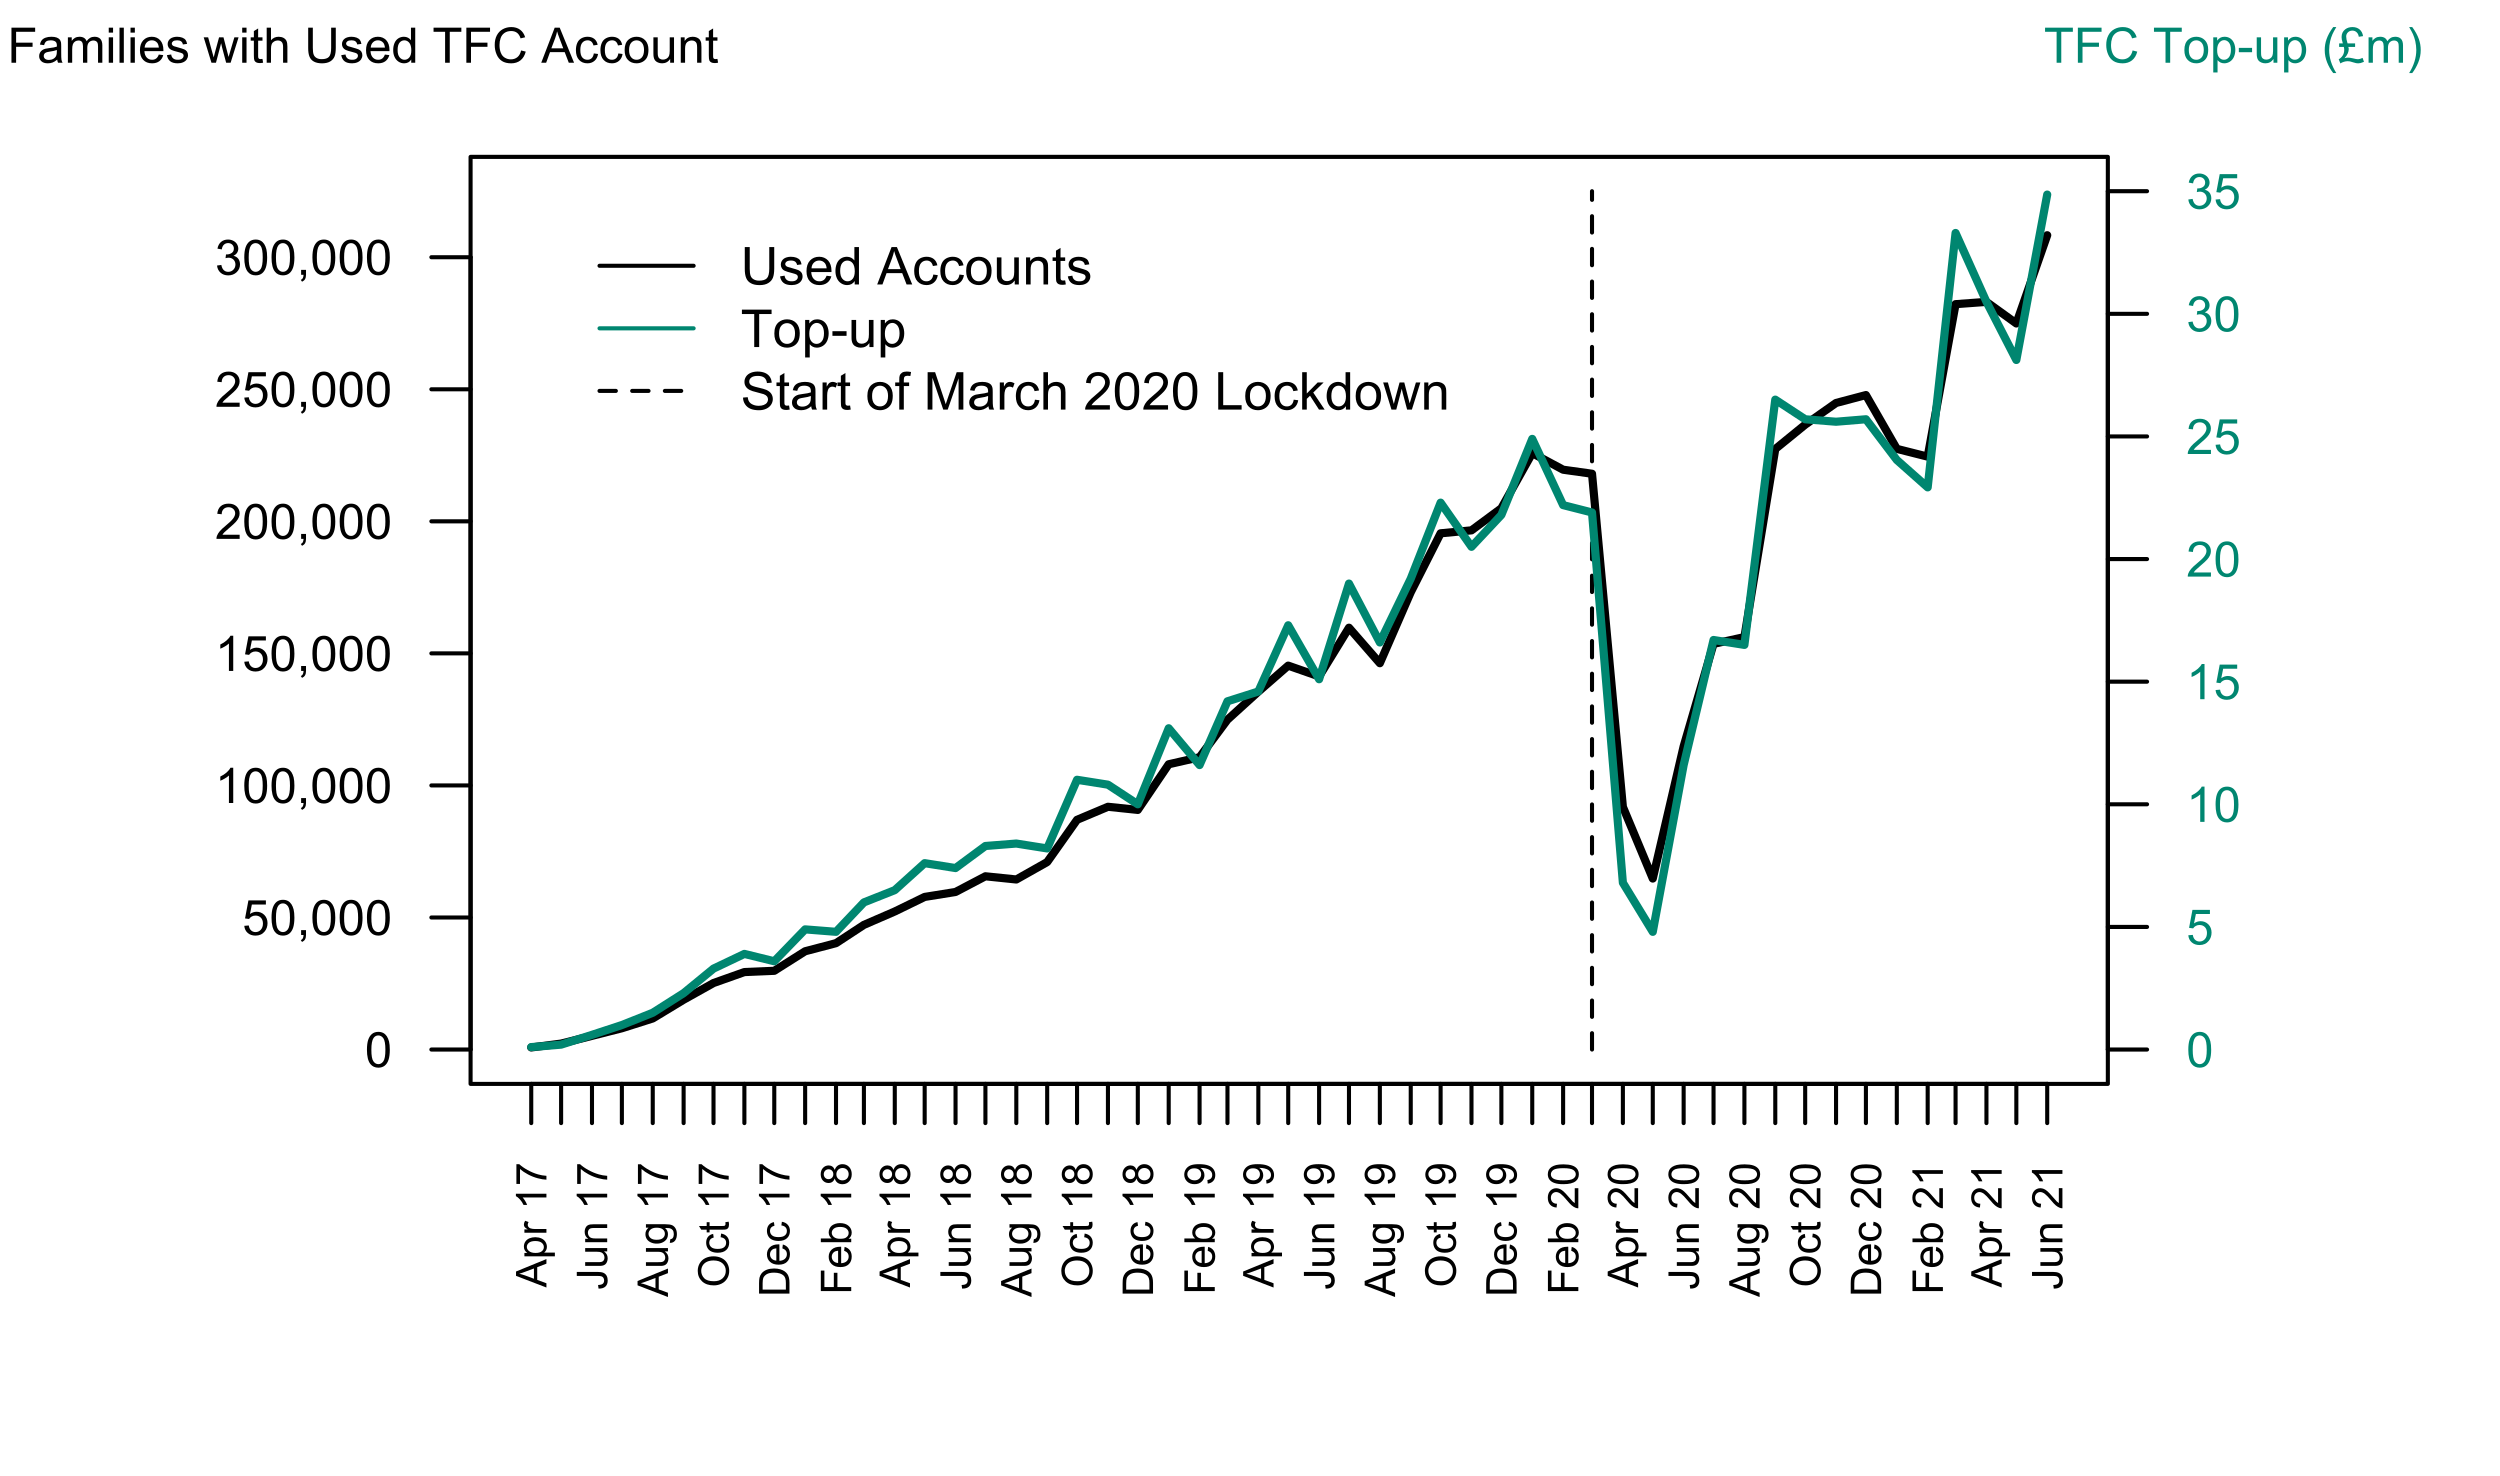 <?xml version="1.0" encoding="UTF-8"?>
<svg xmlns="http://www.w3.org/2000/svg" xmlns:xlink="http://www.w3.org/1999/xlink" width="459pt" height="271pt" viewBox="0 0 459 271" version="1.1">
<defs>
<g>
<symbol overflow="visible" id="glyph0-0">
<path style="stroke:none;" d="M 1.125 0 L 1.125 -5.625 L 5.625 -5.625 L 5.625 0 Z M 1.266 -0.141 L 5.484 -0.141 L 5.484 -5.484 L 1.266 -5.484 Z M 1.266 -0.141 "/>
</symbol>
<symbol overflow="visible" id="glyph0-1">
<path style="stroke:none;" d="M 0.375 -3.176 C 0.375 -3.938 0.453 -4.551 0.609 -5.016 C 0.766 -5.477 0.996 -5.832 1.305 -6.09 C 1.613 -6.34 2.004 -6.469 2.473 -6.469 C 2.816 -6.469 3.117 -6.398 3.383 -6.258 C 3.641 -6.117 3.855 -5.914 4.027 -5.656 C 4.195 -5.391 4.332 -5.074 4.43 -4.699 C 4.523 -4.324 4.57 -3.816 4.574 -3.176 C 4.57 -2.418 4.492 -1.805 4.34 -1.344 C 4.184 -0.875 3.953 -0.52 3.645 -0.27 C 3.332 -0.02 2.941 0.105 2.473 0.109 C 1.852 0.105 1.363 -0.113 1.012 -0.559 C 0.586 -1.09 0.375 -1.965 0.375 -3.176 Z M 1.188 -3.176 C 1.184 -2.117 1.309 -1.41 1.559 -1.062 C 1.805 -0.711 2.109 -0.539 2.473 -0.539 C 2.836 -0.539 3.141 -0.715 3.391 -1.066 C 3.637 -1.418 3.762 -2.121 3.762 -3.176 C 3.762 -4.238 3.637 -4.941 3.391 -5.289 C 3.141 -5.637 2.832 -5.812 2.465 -5.812 C 2.102 -5.812 1.812 -5.656 1.594 -5.352 C 1.32 -4.957 1.184 -4.234 1.188 -3.176 Z M 1.188 -3.176 "/>
</symbol>
<symbol overflow="visible" id="glyph0-2">
<path style="stroke:none;" d="M 0.375 -1.688 L 1.203 -1.758 C 1.262 -1.352 1.406 -1.047 1.633 -0.844 C 1.855 -0.641 2.125 -0.539 2.445 -0.539 C 2.82 -0.539 3.145 -0.68 3.41 -0.969 C 3.672 -1.254 3.801 -1.637 3.805 -2.113 C 3.801 -2.562 3.676 -2.918 3.426 -3.18 C 3.172 -3.441 2.84 -3.574 2.43 -3.574 C 2.172 -3.574 1.941 -3.516 1.738 -3.398 C 1.531 -3.281 1.371 -3.129 1.258 -2.949 L 0.516 -3.047 L 1.137 -6.355 L 4.344 -6.355 L 4.344 -5.598 L 1.77 -5.598 L 1.422 -3.867 C 1.809 -4.137 2.215 -4.27 2.641 -4.273 C 3.199 -4.27 3.672 -4.074 4.062 -3.688 C 4.445 -3.293 4.641 -2.793 4.645 -2.184 C 4.641 -1.598 4.473 -1.094 4.137 -0.672 C 3.723 -0.152 3.156 0.105 2.445 0.109 C 1.852 0.105 1.375 -0.055 1.008 -0.383 C 0.637 -0.707 0.426 -1.145 0.375 -1.688 Z M 0.375 -1.688 "/>
</symbol>
<symbol overflow="visible" id="glyph0-3">
<path style="stroke:none;" d="M 0.801 0 L 0.801 -0.902 L 1.699 -0.902 L 1.699 0 C 1.699 0.328 1.641 0.594 1.523 0.801 C 1.406 1.004 1.219 1.16 0.969 1.273 L 0.746 0.938 C 0.91 0.863 1.035 0.754 1.113 0.613 C 1.191 0.469 1.234 0.266 1.25 0 Z M 0.801 0 "/>
</symbol>
<symbol overflow="visible" id="glyph0-4">
<path style="stroke:none;" d="M 3.352 0 L 2.562 0 L 2.562 -5.039 C 2.367 -4.859 2.117 -4.676 1.812 -4.496 C 1.5 -4.309 1.223 -4.172 0.98 -4.086 L 0.98 -4.852 C 1.418 -5.059 1.805 -5.309 2.141 -5.605 C 2.469 -5.898 2.703 -6.188 2.844 -6.469 L 3.352 -6.469 Z M 3.352 0 "/>
</symbol>
<symbol overflow="visible" id="glyph0-5">
<path style="stroke:none;" d="M 4.531 -0.762 L 4.531 0 L 0.273 0 C 0.266 -0.188 0.297 -0.371 0.363 -0.551 C 0.473 -0.84 0.645 -1.125 0.883 -1.406 C 1.121 -1.688 1.469 -2.012 1.922 -2.383 C 2.617 -2.953 3.09 -3.406 3.34 -3.746 C 3.586 -4.078 3.707 -4.398 3.711 -4.699 C 3.707 -5.012 3.594 -5.273 3.371 -5.488 C 3.145 -5.703 2.855 -5.812 2.496 -5.812 C 2.113 -5.812 1.809 -5.695 1.582 -5.469 C 1.352 -5.238 1.234 -4.926 1.234 -4.523 L 0.422 -4.605 C 0.477 -5.211 0.684 -5.672 1.047 -5.992 C 1.41 -6.309 1.898 -6.469 2.516 -6.469 C 3.129 -6.469 3.617 -6.297 3.98 -5.953 C 4.34 -5.609 4.523 -5.184 4.523 -4.68 C 4.523 -4.418 4.469 -4.164 4.363 -3.918 C 4.258 -3.668 4.082 -3.406 3.84 -3.133 C 3.59 -2.855 3.184 -2.477 2.617 -2 C 2.141 -1.598 1.836 -1.328 1.703 -1.188 C 1.566 -1.043 1.457 -0.902 1.371 -0.762 Z M 4.531 -0.762 "/>
</symbol>
<symbol overflow="visible" id="glyph0-6">
<path style="stroke:none;" d="M 0.379 -1.699 L 1.168 -1.805 C 1.254 -1.355 1.41 -1.031 1.633 -0.836 C 1.848 -0.637 2.113 -0.539 2.43 -0.539 C 2.801 -0.539 3.113 -0.668 3.371 -0.926 C 3.625 -1.184 3.754 -1.504 3.758 -1.887 C 3.754 -2.246 3.637 -2.543 3.402 -2.781 C 3.164 -3.016 2.863 -3.133 2.496 -3.137 C 2.348 -3.133 2.16 -3.105 1.938 -3.051 L 2.027 -3.742 C 2.078 -3.734 2.117 -3.73 2.152 -3.734 C 2.488 -3.73 2.793 -3.82 3.062 -3.996 C 3.332 -4.172 3.469 -4.441 3.469 -4.812 C 3.469 -5.098 3.367 -5.34 3.172 -5.531 C 2.973 -5.723 2.723 -5.816 2.414 -5.82 C 2.105 -5.816 1.848 -5.719 1.645 -5.527 C 1.438 -5.332 1.305 -5.043 1.25 -4.656 L 0.457 -4.797 C 0.551 -5.324 0.77 -5.734 1.113 -6.031 C 1.457 -6.32 1.883 -6.469 2.395 -6.469 C 2.742 -6.469 3.066 -6.391 3.363 -6.242 C 3.66 -6.086 3.887 -5.883 4.043 -5.625 C 4.199 -5.363 4.277 -5.086 4.281 -4.793 C 4.277 -4.512 4.203 -4.258 4.055 -4.031 C 3.906 -3.805 3.684 -3.621 3.391 -3.488 C 3.77 -3.398 4.066 -3.219 4.281 -2.941 C 4.488 -2.664 4.594 -2.316 4.598 -1.902 C 4.594 -1.336 4.387 -0.859 3.98 -0.473 C 3.566 -0.082 3.051 0.109 2.426 0.113 C 1.859 0.109 1.387 -0.055 1.016 -0.391 C 0.641 -0.727 0.43 -1.164 0.379 -1.699 Z M 0.379 -1.699 "/>
</symbol>
<symbol overflow="visible" id="glyph0-7">
<path style="stroke:none;" d="M 0.738 0 L 0.738 -6.441 L 5.086 -6.441 L 5.086 -5.684 L 1.59 -5.684 L 1.59 -3.688 L 4.613 -3.688 L 4.613 -2.926 L 1.59 -2.926 L 1.59 0 Z M 0.738 0 "/>
</symbol>
<symbol overflow="visible" id="glyph0-8">
<path style="stroke:none;" d="M 3.641 -0.574 C 3.344 -0.324 3.062 -0.148 2.793 -0.047 C 2.52 0.055 2.23 0.105 1.922 0.105 C 1.406 0.105 1.012 -0.02 0.738 -0.27 C 0.461 -0.52 0.32 -0.84 0.324 -1.23 C 0.32 -1.457 0.375 -1.664 0.48 -1.855 C 0.582 -2.043 0.715 -2.195 0.887 -2.312 C 1.051 -2.426 1.242 -2.512 1.461 -2.57 C 1.609 -2.609 1.844 -2.648 2.164 -2.688 C 2.797 -2.762 3.27 -2.852 3.574 -2.961 C 3.574 -3.066 3.574 -3.137 3.578 -3.168 C 3.574 -3.488 3.5 -3.715 3.352 -3.852 C 3.148 -4.023 2.848 -4.113 2.453 -4.117 C 2.078 -4.113 1.805 -4.047 1.629 -3.922 C 1.449 -3.789 1.316 -3.559 1.234 -3.23 L 0.461 -3.336 C 0.527 -3.664 0.645 -3.934 0.809 -4.137 C 0.969 -4.34 1.199 -4.496 1.508 -4.605 C 1.809 -4.715 2.164 -4.77 2.566 -4.773 C 2.965 -4.77 3.285 -4.723 3.535 -4.633 C 3.781 -4.535 3.965 -4.418 4.086 -4.277 C 4.199 -4.137 4.281 -3.957 4.332 -3.738 C 4.355 -3.605 4.371 -3.363 4.371 -3.012 L 4.371 -1.957 C 4.371 -1.219 4.387 -0.75 4.422 -0.559 C 4.453 -0.363 4.52 -0.18 4.625 0 L 3.797 0 C 3.711 -0.164 3.656 -0.355 3.641 -0.574 Z M 3.574 -2.344 C 3.285 -2.227 2.852 -2.125 2.281 -2.043 C 1.953 -1.992 1.723 -1.938 1.59 -1.883 C 1.453 -1.82 1.352 -1.738 1.277 -1.629 C 1.203 -1.516 1.164 -1.391 1.168 -1.254 C 1.164 -1.043 1.246 -0.867 1.406 -0.727 C 1.566 -0.586 1.801 -0.516 2.109 -0.516 C 2.414 -0.516 2.684 -0.582 2.922 -0.715 C 3.156 -0.848 3.332 -1.027 3.445 -1.262 C 3.531 -1.438 3.574 -1.703 3.574 -2.051 Z M 3.574 -2.344 "/>
</symbol>
<symbol overflow="visible" id="glyph0-9">
<path style="stroke:none;" d="M 0.594 0 L 0.594 -4.668 L 1.301 -4.668 L 1.301 -4.012 C 1.445 -4.238 1.637 -4.422 1.883 -4.562 C 2.125 -4.699 2.402 -4.77 2.715 -4.773 C 3.059 -4.77 3.344 -4.699 3.566 -4.559 C 3.785 -4.414 3.941 -4.211 4.035 -3.953 C 4.398 -4.496 4.879 -4.77 5.477 -4.773 C 5.938 -4.77 6.293 -4.641 6.543 -4.387 C 6.789 -4.129 6.914 -3.734 6.918 -3.203 L 6.918 0 L 6.129 0 L 6.129 -2.941 C 6.129 -3.254 6.102 -3.48 6.051 -3.621 C 6 -3.762 5.906 -3.871 5.773 -3.957 C 5.633 -4.039 5.477 -4.082 5.301 -4.086 C 4.969 -4.082 4.695 -3.973 4.48 -3.758 C 4.262 -3.539 4.152 -3.191 4.156 -2.711 L 4.156 0 L 3.367 0 L 3.367 -3.031 C 3.363 -3.379 3.297 -3.645 3.172 -3.82 C 3.039 -3.996 2.828 -4.082 2.539 -4.086 C 2.312 -4.082 2.109 -4.023 1.922 -3.91 C 1.734 -3.789 1.598 -3.617 1.512 -3.395 C 1.426 -3.168 1.383 -2.844 1.383 -2.422 L 1.383 0 Z M 0.594 0 "/>
</symbol>
<symbol overflow="visible" id="glyph0-10">
<path style="stroke:none;" d="M 0.598 -5.531 L 0.598 -6.441 L 1.391 -6.441 L 1.391 -5.531 Z M 0.598 0 L 0.598 -4.668 L 1.391 -4.668 L 1.391 0 Z M 0.598 0 "/>
</symbol>
<symbol overflow="visible" id="glyph0-11">
<path style="stroke:none;" d="M 0.574 0 L 0.574 -6.441 L 1.367 -6.441 L 1.367 0 Z M 0.574 0 "/>
</symbol>
<symbol overflow="visible" id="glyph0-12">
<path style="stroke:none;" d="M 3.789 -1.504 L 4.605 -1.402 C 4.477 -0.922 4.238 -0.551 3.891 -0.289 C 3.539 -0.023 3.094 0.105 2.555 0.105 C 1.871 0.105 1.328 -0.102 0.93 -0.523 C 0.527 -0.941 0.328 -1.531 0.328 -2.293 C 0.328 -3.074 0.527 -3.684 0.934 -4.121 C 1.336 -4.551 1.863 -4.77 2.508 -4.773 C 3.133 -4.77 3.641 -4.559 4.039 -4.137 C 4.43 -3.711 4.629 -3.113 4.633 -2.344 C 4.629 -2.297 4.629 -2.227 4.629 -2.133 L 1.148 -2.133 C 1.176 -1.617 1.32 -1.223 1.582 -0.953 C 1.84 -0.68 2.164 -0.543 2.559 -0.547 C 2.844 -0.543 3.09 -0.621 3.301 -0.773 C 3.504 -0.922 3.668 -1.164 3.789 -1.504 Z M 1.191 -2.781 L 3.797 -2.781 C 3.758 -3.172 3.656 -3.465 3.5 -3.664 C 3.242 -3.965 2.918 -4.117 2.52 -4.121 C 2.152 -4.117 1.844 -3.996 1.602 -3.754 C 1.352 -3.508 1.215 -3.184 1.191 -2.781 Z M 1.191 -2.781 "/>
</symbol>
<symbol overflow="visible" id="glyph0-13">
<path style="stroke:none;" d="M 0.277 -1.395 L 1.059 -1.516 C 1.102 -1.199 1.223 -0.961 1.426 -0.797 C 1.621 -0.629 1.902 -0.543 2.266 -0.547 C 2.629 -0.543 2.898 -0.617 3.074 -0.766 C 3.25 -0.91 3.34 -1.086 3.34 -1.289 C 3.34 -1.465 3.262 -1.605 3.105 -1.711 C 2.996 -1.781 2.727 -1.867 2.297 -1.977 C 1.719 -2.117 1.316 -2.246 1.094 -2.355 C 0.867 -2.465 0.695 -2.613 0.582 -2.801 C 0.465 -2.988 0.41 -3.195 0.41 -3.43 C 0.41 -3.633 0.457 -3.824 0.551 -4.004 C 0.645 -4.18 0.773 -4.328 0.941 -4.445 C 1.062 -4.535 1.23 -4.613 1.441 -4.676 C 1.652 -4.738 1.879 -4.77 2.125 -4.773 C 2.488 -4.77 2.809 -4.715 3.09 -4.613 C 3.363 -4.504 3.57 -4.363 3.703 -4.184 C 3.836 -4.004 3.926 -3.762 3.977 -3.461 L 3.203 -3.359 C 3.168 -3.594 3.066 -3.781 2.898 -3.918 C 2.727 -4.051 2.488 -4.117 2.184 -4.121 C 1.82 -4.117 1.562 -4.059 1.406 -3.941 C 1.25 -3.82 1.172 -3.68 1.172 -3.52 C 1.172 -3.414 1.203 -3.32 1.27 -3.242 C 1.332 -3.156 1.434 -3.086 1.574 -3.031 C 1.648 -3 1.883 -2.934 2.273 -2.828 C 2.828 -2.676 3.215 -2.555 3.441 -2.461 C 3.66 -2.367 3.836 -2.227 3.961 -2.047 C 4.086 -1.859 4.148 -1.637 4.152 -1.371 C 4.148 -1.105 4.07 -0.855 3.922 -0.625 C 3.766 -0.391 3.543 -0.211 3.254 -0.086 C 2.961 0.043 2.637 0.105 2.273 0.105 C 1.664 0.105 1.199 -0.02 0.887 -0.27 C 0.566 -0.52 0.363 -0.895 0.277 -1.395 Z M 0.277 -1.395 "/>
</symbol>
<symbol overflow="visible" id="glyph0-14">
<path style="stroke:none;" d=""/>
</symbol>
<symbol overflow="visible" id="glyph0-15">
<path style="stroke:none;" d="M 1.453 0 L 0.027 -4.668 L 0.844 -4.668 L 1.586 -1.973 L 1.863 -0.973 C 1.875 -1.02 1.953 -1.34 2.105 -1.934 L 2.848 -4.668 L 3.66 -4.668 L 4.359 -1.961 L 4.594 -1.066 L 4.859 -1.969 L 5.66 -4.668 L 6.43 -4.668 L 4.969 0 L 4.148 0 L 3.406 -2.797 L 3.227 -3.59 L 2.281 0 Z M 1.453 0 "/>
</symbol>
<symbol overflow="visible" id="glyph0-16">
<path style="stroke:none;" d="M 2.32 -0.707 L 2.434 -0.008 C 2.207 0.039 2.008 0.059 1.836 0.062 C 1.547 0.059 1.324 0.016 1.168 -0.074 C 1.004 -0.164 0.895 -0.285 0.832 -0.434 C 0.77 -0.582 0.738 -0.891 0.738 -1.367 L 0.738 -4.051 L 0.156 -4.051 L 0.156 -4.668 L 0.738 -4.668 L 0.738 -5.824 L 1.523 -6.297 L 1.523 -4.668 L 2.32 -4.668 L 2.32 -4.051 L 1.523 -4.051 L 1.523 -1.324 C 1.523 -1.098 1.535 -0.949 1.566 -0.887 C 1.59 -0.816 1.637 -0.766 1.703 -0.73 C 1.762 -0.691 1.852 -0.672 1.973 -0.676 C 2.059 -0.672 2.176 -0.684 2.32 -0.707 Z M 2.32 -0.707 "/>
</symbol>
<symbol overflow="visible" id="glyph0-17">
<path style="stroke:none;" d="M 0.594 0 L 0.594 -6.441 L 1.383 -6.441 L 1.383 -4.133 C 1.75 -4.555 2.215 -4.77 2.781 -4.773 C 3.125 -4.77 3.426 -4.699 3.684 -4.566 C 3.938 -4.426 4.121 -4.238 4.23 -4.004 C 4.34 -3.762 4.395 -3.414 4.395 -2.957 L 4.395 0 L 3.602 0 L 3.602 -2.957 C 3.598 -3.352 3.512 -3.641 3.344 -3.82 C 3.172 -4 2.93 -4.09 2.617 -4.09 C 2.379 -4.09 2.16 -4.027 1.957 -3.906 C 1.75 -3.785 1.602 -3.621 1.516 -3.414 C 1.426 -3.203 1.383 -2.918 1.383 -2.555 L 1.383 0 Z M 0.594 0 "/>
</symbol>
<symbol overflow="visible" id="glyph0-18">
<path style="stroke:none;" d="M 4.922 -6.441 L 5.773 -6.441 L 5.773 -2.719 C 5.77 -2.07 5.699 -1.555 5.555 -1.176 C 5.406 -0.793 5.141 -0.484 4.762 -0.246 C 4.375 -0.012 3.875 0.105 3.258 0.109 C 2.652 0.105 2.156 0.004 1.773 -0.203 C 1.387 -0.41 1.113 -0.711 0.953 -1.105 C 0.785 -1.496 0.703 -2.035 0.707 -2.719 L 0.707 -6.441 L 1.559 -6.441 L 1.559 -2.727 C 1.559 -2.164 1.609 -1.754 1.715 -1.488 C 1.816 -1.223 1.996 -1.016 2.25 -0.875 C 2.504 -0.727 2.812 -0.656 3.18 -0.66 C 3.805 -0.656 4.25 -0.797 4.52 -1.086 C 4.785 -1.367 4.922 -1.914 4.922 -2.727 Z M 4.922 -6.441 "/>
</symbol>
<symbol overflow="visible" id="glyph0-19">
<path style="stroke:none;" d="M 3.621 0 L 3.621 -0.59 C 3.324 -0.125 2.887 0.105 2.316 0.105 C 1.941 0.105 1.602 0.004 1.289 -0.199 C 0.977 -0.402 0.734 -0.688 0.562 -1.059 C 0.391 -1.426 0.305 -1.848 0.309 -2.328 C 0.305 -2.789 0.383 -3.211 0.539 -3.594 C 0.695 -3.969 0.926 -4.262 1.238 -4.469 C 1.543 -4.668 1.891 -4.77 2.281 -4.773 C 2.559 -4.77 2.809 -4.711 3.031 -4.594 C 3.25 -4.477 3.43 -4.32 3.57 -4.133 L 3.57 -6.441 L 4.355 -6.441 L 4.355 0 Z M 1.121 -2.328 C 1.117 -1.727 1.242 -1.281 1.496 -0.988 C 1.746 -0.691 2.047 -0.543 2.391 -0.547 C 2.734 -0.543 3.027 -0.684 3.27 -0.969 C 3.512 -1.25 3.633 -1.684 3.633 -2.262 C 3.633 -2.902 3.508 -3.371 3.262 -3.668 C 3.016 -3.965 2.715 -4.113 2.355 -4.117 C 2.004 -4.113 1.707 -3.969 1.473 -3.688 C 1.234 -3.398 1.117 -2.945 1.121 -2.328 Z M 1.121 -2.328 "/>
</symbol>
<symbol overflow="visible" id="glyph0-20">
<path style="stroke:none;" d="M 2.332 0 L 2.332 -5.684 L 0.211 -5.684 L 0.211 -6.441 L 5.316 -6.441 L 5.316 -5.684 L 3.188 -5.684 L 3.188 0 Z M 2.332 0 "/>
</symbol>
<symbol overflow="visible" id="glyph0-21">
<path style="stroke:none;" d="M 5.289 -2.258 L 6.145 -2.043 C 5.961 -1.34 5.641 -0.805 5.18 -0.441 C 4.715 -0.074 4.145 0.105 3.477 0.109 C 2.777 0.105 2.215 -0.031 1.781 -0.312 C 1.344 -0.594 1.012 -1.004 0.789 -1.543 C 0.559 -2.074 0.445 -2.652 0.449 -3.27 C 0.445 -3.941 0.574 -4.523 0.832 -5.023 C 1.09 -5.52 1.453 -5.898 1.926 -6.16 C 2.398 -6.418 2.918 -6.551 3.488 -6.551 C 4.129 -6.551 4.672 -6.387 5.113 -6.059 C 5.551 -5.73 5.859 -5.27 6.035 -4.676 L 5.195 -4.477 C 5.043 -4.945 4.824 -5.285 4.543 -5.5 C 4.254 -5.715 3.898 -5.824 3.473 -5.824 C 2.977 -5.824 2.562 -5.703 2.23 -5.465 C 1.895 -5.227 1.66 -4.906 1.527 -4.508 C 1.391 -4.105 1.324 -3.695 1.328 -3.273 C 1.324 -2.723 1.402 -2.246 1.566 -1.84 C 1.723 -1.43 1.973 -1.121 2.309 -0.922 C 2.645 -0.719 3.008 -0.621 3.406 -0.621 C 3.879 -0.621 4.285 -0.758 4.617 -1.031 C 4.949 -1.305 5.172 -1.711 5.289 -2.258 Z M 5.289 -2.258 "/>
</symbol>
<symbol overflow="visible" id="glyph0-22">
<path style="stroke:none;" d="M -0.012 0 L 2.461 -6.441 L 3.379 -6.441 L 6.016 0 L 5.047 0 L 4.293 -1.953 L 1.602 -1.953 L 0.891 0 Z M 1.844 -2.645 L 4.031 -2.645 L 3.359 -4.43 C 3.148 -4.969 2.996 -5.414 2.898 -5.766 C 2.816 -5.352 2.703 -4.941 2.555 -4.535 Z M 1.844 -2.645 "/>
</symbol>
<symbol overflow="visible" id="glyph0-23">
<path style="stroke:none;" d="M 3.641 -1.711 L 4.418 -1.609 C 4.332 -1.07 4.113 -0.648 3.762 -0.348 C 3.41 -0.043 2.98 0.105 2.473 0.105 C 1.832 0.105 1.316 -0.102 0.934 -0.52 C 0.543 -0.938 0.352 -1.535 0.352 -2.316 C 0.352 -2.816 0.434 -3.258 0.602 -3.637 C 0.766 -4.016 1.02 -4.301 1.363 -4.488 C 1.703 -4.676 2.074 -4.77 2.477 -4.773 C 2.98 -4.77 3.395 -4.641 3.723 -4.387 C 4.043 -4.129 4.25 -3.766 4.344 -3.297 L 3.574 -3.176 C 3.496 -3.488 3.363 -3.723 3.184 -3.883 C 2.996 -4.039 2.773 -4.117 2.508 -4.121 C 2.109 -4.117 1.785 -3.977 1.535 -3.691 C 1.285 -3.406 1.16 -2.953 1.164 -2.336 C 1.16 -1.707 1.281 -1.254 1.523 -0.973 C 1.766 -0.688 2.078 -0.543 2.465 -0.547 C 2.773 -0.543 3.031 -0.641 3.242 -0.832 C 3.445 -1.02 3.578 -1.312 3.641 -1.711 Z M 3.641 -1.711 "/>
</symbol>
<symbol overflow="visible" id="glyph0-24">
<path style="stroke:none;" d="M 0.297 -2.332 C 0.293 -3.195 0.535 -3.836 1.02 -4.254 C 1.418 -4.598 1.906 -4.77 2.488 -4.773 C 3.125 -4.77 3.648 -4.559 4.059 -4.141 C 4.465 -3.719 4.668 -3.137 4.672 -2.398 C 4.668 -1.797 4.578 -1.324 4.402 -0.98 C 4.219 -0.633 3.957 -0.367 3.613 -0.18 C 3.266 0.012 2.891 0.105 2.488 0.105 C 1.832 0.105 1.305 -0.102 0.902 -0.523 C 0.496 -0.938 0.293 -1.543 0.297 -2.332 Z M 1.113 -2.332 C 1.113 -1.734 1.242 -1.285 1.504 -0.992 C 1.762 -0.691 2.09 -0.543 2.488 -0.547 C 2.879 -0.543 3.207 -0.691 3.469 -0.992 C 3.727 -1.289 3.855 -1.746 3.859 -2.359 C 3.855 -2.934 3.723 -3.371 3.465 -3.672 C 3.199 -3.965 2.875 -4.113 2.488 -4.117 C 2.09 -4.113 1.762 -3.965 1.504 -3.672 C 1.242 -3.375 1.113 -2.93 1.113 -2.332 Z M 1.113 -2.332 "/>
</symbol>
<symbol overflow="visible" id="glyph0-25">
<path style="stroke:none;" d="M 3.652 0 L 3.652 -0.688 C 3.285 -0.156 2.793 0.105 2.172 0.105 C 1.895 0.105 1.637 0.055 1.398 -0.051 C 1.16 -0.156 0.984 -0.289 0.867 -0.449 C 0.75 -0.609 0.668 -0.805 0.625 -1.039 C 0.59 -1.188 0.574 -1.434 0.574 -1.773 L 0.574 -4.668 L 1.367 -4.668 L 1.367 -2.078 C 1.363 -1.664 1.379 -1.387 1.414 -1.242 C 1.461 -1.031 1.566 -0.867 1.73 -0.75 C 1.887 -0.633 2.086 -0.574 2.328 -0.574 C 2.562 -0.574 2.785 -0.633 2.996 -0.758 C 3.199 -0.875 3.348 -1.043 3.438 -1.254 C 3.523 -1.465 3.566 -1.77 3.57 -2.168 L 3.57 -4.668 L 4.359 -4.668 L 4.359 0 Z M 3.652 0 "/>
</symbol>
<symbol overflow="visible" id="glyph0-26">
<path style="stroke:none;" d="M 0.594 0 L 0.594 -4.668 L 1.305 -4.668 L 1.305 -4.004 C 1.645 -4.512 2.141 -4.77 2.789 -4.773 C 3.07 -4.77 3.328 -4.719 3.566 -4.621 C 3.801 -4.516 3.977 -4.383 4.098 -4.223 C 4.211 -4.055 4.293 -3.859 4.344 -3.641 C 4.367 -3.488 4.383 -3.234 4.387 -2.871 L 4.387 0 L 3.594 0 L 3.594 -2.84 C 3.59 -3.156 3.559 -3.395 3.5 -3.559 C 3.438 -3.715 3.332 -3.844 3.176 -3.941 C 3.02 -4.035 2.836 -4.082 2.625 -4.086 C 2.285 -4.082 1.992 -3.977 1.75 -3.766 C 1.504 -3.551 1.383 -3.145 1.383 -2.547 L 1.383 0 Z M 0.594 0 "/>
</symbol>
<symbol overflow="visible" id="glyph0-27">
<path style="stroke:none;" d="M 0.594 1.789 L 0.594 -4.668 L 1.312 -4.668 L 1.312 -4.062 C 1.484 -4.297 1.676 -4.477 1.891 -4.594 C 2.102 -4.711 2.359 -4.77 2.668 -4.773 C 3.062 -4.77 3.414 -4.668 3.723 -4.465 C 4.023 -4.258 4.254 -3.965 4.41 -3.594 C 4.562 -3.219 4.641 -2.812 4.645 -2.367 C 4.641 -1.891 4.555 -1.461 4.387 -1.078 C 4.215 -0.695 3.965 -0.402 3.641 -0.199 C 3.312 0.004 2.969 0.105 2.609 0.105 C 2.344 0.105 2.109 0.051 1.898 -0.059 C 1.688 -0.168 1.516 -0.309 1.383 -0.484 L 1.383 1.789 Z M 1.309 -2.309 C 1.305 -1.707 1.426 -1.262 1.672 -0.977 C 1.914 -0.688 2.211 -0.543 2.559 -0.547 C 2.906 -0.543 3.207 -0.691 3.461 -0.992 C 3.707 -1.285 3.832 -1.746 3.836 -2.375 C 3.832 -2.965 3.711 -3.41 3.469 -3.707 C 3.223 -4 2.93 -4.148 2.594 -4.152 C 2.254 -4.148 1.953 -3.992 1.695 -3.68 C 1.434 -3.363 1.305 -2.906 1.309 -2.309 Z M 1.309 -2.309 "/>
</symbol>
<symbol overflow="visible" id="glyph0-28">
<path style="stroke:none;" d="M 0.285 -1.934 L 0.285 -2.73 L 2.715 -2.73 L 2.715 -1.934 Z M 0.285 -1.934 "/>
</symbol>
<symbol overflow="visible" id="glyph0-29">
<path style="stroke:none;" d="M 2.105 1.895 C 1.664 1.34 1.297 0.699 0.996 -0.039 C 0.695 -0.777 0.543 -1.543 0.547 -2.332 C 0.543 -3.027 0.656 -3.695 0.883 -4.336 C 1.145 -5.078 1.551 -5.816 2.105 -6.551 L 2.672 -6.551 C 2.316 -5.941 2.082 -5.504 1.969 -5.246 C 1.789 -4.84 1.648 -4.418 1.547 -3.98 C 1.422 -3.43 1.359 -2.879 1.359 -2.328 C 1.359 -0.914 1.797 0.488 2.672 1.895 Z M 2.105 1.895 "/>
</symbol>
<symbol overflow="visible" id="glyph0-30">
<path style="stroke:none;" d="M 1.742 -3.555 L 3.125 -3.555 L 3.125 -2.906 L 1.875 -2.906 C 1.93 -2.773 1.957 -2.645 1.961 -2.52 C 1.957 -2.262 1.895 -1.988 1.777 -1.707 C 1.652 -1.418 1.453 -1.129 1.18 -0.84 C 1.406 -0.902 1.617 -0.938 1.812 -0.938 C 2.051 -0.938 2.324 -0.898 2.633 -0.828 C 3.133 -0.703 3.477 -0.645 3.656 -0.645 C 3.871 -0.645 4.152 -0.727 4.5 -0.891 L 4.754 -0.168 C 4.48 -0.055 4.273 0.016 4.129 0.055 C 3.977 0.086 3.828 0.105 3.688 0.109 C 3.562 0.105 3.438 0.094 3.312 0.074 C 3.23 0.059 3.043 0.008 2.742 -0.082 C 2.441 -0.176 2.246 -0.23 2.164 -0.25 C 2.023 -0.27 1.887 -0.281 1.75 -0.285 C 1.535 -0.281 1.309 -0.246 1.074 -0.176 C 0.832 -0.102 0.617 -0.004 0.422 0.125 L 0.117 -0.637 C 0.398 -0.789 0.637 -1.012 0.832 -1.301 C 1.027 -1.59 1.125 -1.941 1.129 -2.359 C 1.125 -2.535 1.102 -2.719 1.055 -2.906 L 0.195 -2.906 L 0.195 -3.555 L 0.871 -3.555 C 0.773 -3.879 0.711 -4.117 0.684 -4.273 C 0.656 -4.422 0.645 -4.57 0.645 -4.715 C 0.645 -5.32 0.871 -5.797 1.324 -6.145 C 1.684 -6.414 2.121 -6.551 2.641 -6.551 C 3.168 -6.551 3.605 -6.402 3.953 -6.113 C 4.293 -5.82 4.504 -5.414 4.586 -4.887 L 3.801 -4.77 C 3.754 -5.121 3.621 -5.395 3.406 -5.598 C 3.188 -5.797 2.93 -5.898 2.625 -5.902 C 2.297 -5.898 2.023 -5.793 1.812 -5.586 C 1.594 -5.375 1.488 -5.125 1.488 -4.828 C 1.488 -4.504 1.57 -4.078 1.742 -3.555 Z M 1.742 -3.555 "/>
</symbol>
<symbol overflow="visible" id="glyph0-31">
<path style="stroke:none;" d="M 1.113 1.895 L 0.547 1.895 C 1.418 0.488 1.855 -0.914 1.859 -2.328 C 1.855 -2.875 1.793 -3.422 1.672 -3.969 C 1.566 -4.406 1.43 -4.828 1.254 -5.234 C 1.137 -5.492 0.898 -5.934 0.547 -6.551 L 1.113 -6.551 C 1.66 -5.816 2.066 -5.078 2.332 -4.336 C 2.559 -3.695 2.672 -3.027 2.672 -2.332 C 2.672 -1.543 2.52 -0.777 2.215 -0.039 C 1.91 0.699 1.543 1.34 1.113 1.895 Z M 1.113 1.895 "/>
</symbol>
<symbol overflow="visible" id="glyph1-0">
<path style="stroke:none;" d="M 0 -0.977 L -4.875 -0.977 L -4.875 -4.875 L 0 -4.875 Z M -0.121 -1.098 L -0.121 -4.754 L -4.754 -4.754 L -4.754 -1.098 Z M -0.121 -1.098 "/>
</symbol>
<symbol overflow="visible" id="glyph1-1">
<path style="stroke:none;" d="M 0 0.012 L -5.582 -2.133 L -5.582 -2.93 L 0 -5.215 L 0 -4.371 L -1.691 -3.723 L -1.691 -1.387 L 0 -0.773 Z M -2.293 -1.602 L -2.293 -3.492 L -3.84 -2.91 C -4.305 -2.73 -4.691 -2.598 -4.996 -2.516 C -4.637 -2.438 -4.281 -2.336 -3.93 -2.211 Z M -2.293 -1.602 "/>
</symbol>
<symbol overflow="visible" id="glyph1-2">
<path style="stroke:none;" d="M 1.551 -0.516 L -4.043 -0.516 L -4.043 -1.141 L -3.52 -1.141 C -3.723 -1.285 -3.875 -1.449 -3.98 -1.637 C -4.082 -1.816 -4.137 -2.043 -4.137 -2.312 C -4.137 -2.652 -4.047 -2.957 -3.867 -3.223 C -3.688 -3.488 -3.438 -3.688 -3.117 -3.824 C -2.793 -3.957 -2.438 -4.023 -2.055 -4.027 C -1.637 -4.023 -1.262 -3.949 -0.934 -3.805 C -0.598 -3.652 -0.344 -3.438 -0.172 -3.156 C 0.004 -2.871 0.086 -2.574 0.09 -2.262 C 0.086 -2.031 0.043 -1.824 -0.055 -1.645 C -0.148 -1.461 -0.27 -1.312 -0.418 -1.199 L 1.551 -1.199 Z M -2 -1.137 C -1.477 -1.137 -1.094 -1.238 -0.844 -1.449 C -0.594 -1.656 -0.469 -1.914 -0.473 -2.215 C -0.469 -2.52 -0.598 -2.777 -0.859 -2.996 C -1.113 -3.211 -1.512 -3.32 -2.055 -3.324 C -2.566 -3.32 -2.953 -3.215 -3.211 -3.004 C -3.469 -2.789 -3.598 -2.535 -3.598 -2.246 C -3.598 -1.949 -3.461 -1.691 -3.188 -1.473 C -2.914 -1.246 -2.516 -1.137 -2 -1.137 Z M -2 -1.137 "/>
</symbol>
<symbol overflow="visible" id="glyph1-3">
<path style="stroke:none;" d="M 0 -0.508 L -4.043 -0.508 L -4.043 -1.125 L -3.43 -1.125 C -3.715 -1.281 -3.906 -1.426 -4 -1.559 C -4.09 -1.691 -4.137 -1.836 -4.137 -2 C -4.137 -2.227 -4.062 -2.461 -3.914 -2.703 L -3.277 -2.469 C -3.375 -2.297 -3.426 -2.129 -3.43 -1.965 C -3.426 -1.812 -3.383 -1.68 -3.293 -1.562 C -3.199 -1.441 -3.074 -1.355 -2.918 -1.305 C -2.672 -1.227 -2.402 -1.188 -2.117 -1.191 L 0 -1.191 Z M 0 -0.508 "/>
</symbol>
<symbol overflow="visible" id="glyph1-4">
<path style="stroke:none;" d=""/>
</symbol>
<symbol overflow="visible" id="glyph1-5">
<path style="stroke:none;" d="M 0 -2.906 L 0 -2.219 L -4.367 -2.219 C -4.207 -2.051 -4.051 -1.836 -3.895 -1.57 C -3.734 -1.301 -3.617 -1.059 -3.543 -0.848 L -4.203 -0.848 C -4.383 -1.23 -4.602 -1.566 -4.859 -1.855 C -5.113 -2.141 -5.363 -2.344 -5.605 -2.465 L -5.605 -2.906 Z M 0 -2.906 "/>
</symbol>
<symbol overflow="visible" id="glyph1-6">
<path style="stroke:none;" d="M -4.852 -0.371 L -5.512 -0.371 L -5.512 -3.984 L -4.977 -3.984 C -4.594 -3.625 -4.094 -3.27 -3.469 -2.926 C -2.84 -2.574 -2.195 -2.305 -1.535 -2.117 C -1.066 -1.977 -0.555 -1.891 0 -1.855 L 0 -1.148 C -0.438 -1.156 -0.965 -1.242 -1.59 -1.406 C -2.207 -1.57 -2.809 -1.805 -3.391 -2.117 C -3.965 -2.422 -4.453 -2.754 -4.852 -3.105 Z M -4.852 -0.371 "/>
</symbol>
<symbol overflow="visible" id="glyph1-7">
<path style="stroke:none;" d="M -1.586 -0.227 L -1.676 -0.891 C -1.246 -0.906 -0.953 -0.984 -0.797 -1.129 C -0.641 -1.27 -0.562 -1.469 -0.562 -1.723 C -0.562 -1.906 -0.605 -2.062 -0.691 -2.199 C -0.777 -2.332 -0.891 -2.426 -1.039 -2.477 C -1.18 -2.527 -1.414 -2.555 -1.738 -2.555 L -5.582 -2.555 L -5.582 -3.293 L -1.777 -3.293 C -1.309 -3.293 -0.949 -3.234 -0.691 -3.125 C -0.434 -3.008 -0.238 -2.828 -0.105 -2.586 C 0.027 -2.336 0.094 -2.051 0.094 -1.727 C 0.094 -1.234 -0.047 -0.859 -0.328 -0.602 C -0.609 -0.34 -1.027 -0.215 -1.586 -0.227 Z M -1.586 -0.227 "/>
</symbol>
<symbol overflow="visible" id="glyph1-8">
<path style="stroke:none;" d="M 0 -3.164 L -0.594 -3.164 C -0.137 -2.848 0.086 -2.418 0.09 -1.883 C 0.086 -1.641 0.043 -1.418 -0.047 -1.211 C -0.137 -1.004 -0.25 -0.852 -0.391 -0.75 C -0.527 -0.648 -0.695 -0.578 -0.898 -0.539 C -1.031 -0.512 -1.246 -0.496 -1.539 -0.5 L -4.043 -0.5 L -4.043 -1.184 L -1.801 -1.184 C -1.441 -1.184 -1.203 -1.195 -1.078 -1.227 C -0.898 -1.266 -0.754 -1.359 -0.652 -1.5 C -0.547 -1.641 -0.496 -1.812 -0.5 -2.02 C -0.496 -2.223 -0.551 -2.414 -0.656 -2.598 C -0.762 -2.773 -0.902 -2.902 -1.086 -2.98 C -1.266 -3.055 -1.531 -3.094 -1.879 -3.094 L -4.043 -3.094 L -4.043 -3.777 L 0 -3.777 Z M 0 -3.164 "/>
</symbol>
<symbol overflow="visible" id="glyph1-9">
<path style="stroke:none;" d="M 0 -0.516 L -4.043 -0.516 L -4.043 -1.133 L -3.469 -1.133 C -3.914 -1.426 -4.137 -1.855 -4.137 -2.418 C -4.137 -2.66 -4.09 -2.883 -4.004 -3.09 C -3.914 -3.293 -3.801 -3.449 -3.66 -3.551 C -3.516 -3.652 -3.348 -3.723 -3.152 -3.762 C -3.027 -3.785 -2.805 -3.797 -2.488 -3.801 L 0 -3.801 L 0 -3.117 L -2.461 -3.117 C -2.738 -3.117 -2.945 -3.09 -3.086 -3.035 C -3.223 -2.98 -3.332 -2.883 -3.418 -2.75 C -3.496 -2.609 -3.539 -2.453 -3.543 -2.273 C -3.539 -1.98 -3.445 -1.727 -3.262 -1.516 C -3.074 -1.301 -2.723 -1.195 -2.211 -1.199 L 0 -1.199 Z M 0 -0.516 "/>
</symbol>
<symbol overflow="visible" id="glyph1-10">
<path style="stroke:none;" d="M 0.336 -0.387 L 0.434 -1.055 C 0.637 -1.082 0.785 -1.16 0.883 -1.289 C 1.008 -1.457 1.07 -1.688 1.074 -1.984 C 1.07 -2.301 1.008 -2.547 0.883 -2.719 C 0.754 -2.891 0.578 -3.008 0.352 -3.07 C 0.211 -3.105 -0.082 -3.121 -0.531 -3.121 C -0.176 -2.816 0 -2.441 0 -2 C 0 -1.438 -0.199 -1.008 -0.602 -0.707 C -1 -0.398 -1.48 -0.246 -2.047 -0.25 C -2.43 -0.246 -2.785 -0.316 -3.113 -0.461 C -3.434 -0.598 -3.688 -0.801 -3.867 -1.066 C -4.047 -1.332 -4.137 -1.645 -4.137 -2.004 C -4.137 -2.48 -3.941 -2.871 -3.559 -3.184 L -4.043 -3.184 L -4.043 -3.816 L -0.547 -3.816 C 0.082 -3.812 0.523 -3.75 0.789 -3.621 C 1.051 -3.492 1.258 -3.289 1.41 -3.012 C 1.562 -2.734 1.641 -2.391 1.641 -1.988 C 1.641 -1.504 1.531 -1.117 1.316 -0.82 C 1.098 -0.523 0.77 -0.379 0.336 -0.387 Z M -2.094 -0.957 C -1.559 -0.953 -1.172 -1.059 -0.93 -1.273 C -0.684 -1.48 -0.562 -1.746 -0.566 -2.062 C -0.562 -2.375 -0.684 -2.637 -0.93 -2.855 C -1.172 -3.066 -1.551 -3.176 -2.07 -3.176 C -2.562 -3.176 -2.938 -3.062 -3.191 -2.844 C -3.441 -2.621 -3.566 -2.359 -3.57 -2.055 C -3.566 -1.746 -3.441 -1.488 -3.195 -1.277 C -2.945 -1.062 -2.578 -0.953 -2.094 -0.957 Z M -2.094 -0.957 "/>
</symbol>
<symbol overflow="visible" id="glyph1-11">
<path style="stroke:none;" d="M -2.719 -0.379 C -3.645 -0.375 -4.367 -0.625 -4.895 -1.125 C -5.418 -1.621 -5.684 -2.262 -5.684 -3.051 C -5.684 -3.562 -5.559 -4.027 -5.312 -4.445 C -5.066 -4.855 -4.723 -5.172 -4.281 -5.391 C -3.84 -5.605 -3.34 -5.711 -2.785 -5.715 C -2.215 -5.711 -1.707 -5.598 -1.262 -5.371 C -0.812 -5.141 -0.477 -4.816 -0.25 -4.402 C -0.02 -3.98 0.094 -3.531 0.094 -3.047 C 0.094 -2.52 -0.031 -2.047 -0.285 -1.637 C -0.539 -1.219 -0.887 -0.906 -1.324 -0.695 C -1.762 -0.48 -2.227 -0.375 -2.719 -0.379 Z M -2.707 -1.141 C -2.035 -1.137 -1.504 -1.316 -1.117 -1.68 C -0.727 -2.039 -0.531 -2.492 -0.535 -3.043 C -0.531 -3.598 -0.727 -4.055 -1.121 -4.414 C -1.512 -4.77 -2.07 -4.949 -2.789 -4.953 C -3.242 -4.949 -3.637 -4.875 -3.977 -4.723 C -4.316 -4.566 -4.578 -4.34 -4.766 -4.047 C -4.949 -3.75 -5.043 -3.418 -5.047 -3.055 C -5.043 -2.527 -4.863 -2.078 -4.508 -1.703 C -4.145 -1.324 -3.547 -1.137 -2.707 -1.141 Z M -2.707 -1.141 "/>
</symbol>
<symbol overflow="visible" id="glyph1-12">
<path style="stroke:none;" d="M -1.48 -3.152 L -1.395 -3.828 C -0.926 -3.75 -0.559 -3.562 -0.301 -3.262 C -0.039 -2.957 0.086 -2.586 0.09 -2.145 C 0.086 -1.59 -0.09 -1.145 -0.449 -0.809 C -0.809 -0.473 -1.328 -0.305 -2.008 -0.305 C -2.441 -0.305 -2.824 -0.375 -3.152 -0.52 C -3.48 -0.664 -3.727 -0.883 -3.891 -1.18 C -4.055 -1.473 -4.137 -1.797 -4.137 -2.148 C -4.137 -2.586 -4.023 -2.945 -3.801 -3.227 C -3.578 -3.504 -3.262 -3.684 -2.855 -3.762 L -2.754 -3.098 C -3.023 -3.031 -3.227 -2.918 -3.367 -2.758 C -3.504 -2.594 -3.574 -2.398 -3.574 -2.176 C -3.574 -1.824 -3.449 -1.543 -3.199 -1.332 C -2.949 -1.113 -2.559 -1.008 -2.027 -1.008 C -1.48 -1.008 -1.082 -1.109 -0.84 -1.32 C -0.59 -1.523 -0.469 -1.797 -0.473 -2.137 C -0.469 -2.402 -0.551 -2.625 -0.719 -2.809 C -0.883 -2.988 -1.137 -3.105 -1.48 -3.152 Z M -1.48 -3.152 "/>
</symbol>
<symbol overflow="visible" id="glyph1-13">
<path style="stroke:none;" d="M -0.613 -2.012 L -0.008 -2.109 C 0.035 -1.914 0.051 -1.742 0.055 -1.594 C 0.051 -1.344 0.016 -1.148 -0.062 -1.012 C -0.141 -0.875 -0.246 -0.777 -0.375 -0.723 C -0.5 -0.664 -0.77 -0.637 -1.184 -0.641 L -3.512 -0.641 L -3.512 -0.137 L -4.043 -0.137 L -4.043 -0.641 L -5.047 -0.641 L -5.457 -1.32 L -4.043 -1.32 L -4.043 -2.012 L -3.512 -2.012 L -3.512 -1.32 L -1.145 -1.32 C -0.945 -1.316 -0.82 -1.328 -0.77 -1.355 C -0.711 -1.379 -0.668 -1.422 -0.637 -1.477 C -0.602 -1.531 -0.586 -1.609 -0.586 -1.711 C -0.586 -1.785 -0.594 -1.883 -0.613 -2.012 Z M -0.613 -2.012 "/>
</symbol>
<symbol overflow="visible" id="glyph1-14">
<path style="stroke:none;" d="M 0 -0.602 L -5.582 -0.602 L -5.582 -2.523 C -5.578 -2.957 -5.551 -3.289 -5.504 -3.52 C -5.426 -3.836 -5.293 -4.109 -5.105 -4.34 C -4.852 -4.633 -4.535 -4.852 -4.148 -5 C -3.762 -5.141 -3.316 -5.215 -2.82 -5.219 C -2.395 -5.215 -2.02 -5.164 -1.695 -5.07 C -1.363 -4.969 -1.094 -4.844 -0.879 -4.688 C -0.664 -4.531 -0.496 -4.359 -0.375 -4.18 C -0.25 -3.992 -0.156 -3.77 -0.094 -3.512 C -0.031 -3.25 0 -2.953 0 -2.617 Z M -0.66 -1.34 L -0.66 -2.531 C -0.656 -2.898 -0.691 -3.188 -0.762 -3.398 C -0.828 -3.609 -0.922 -3.773 -1.051 -3.898 C -1.223 -4.07 -1.461 -4.207 -1.758 -4.309 C -2.055 -4.402 -2.41 -4.453 -2.832 -4.457 C -3.414 -4.453 -3.863 -4.355 -4.18 -4.168 C -4.488 -3.973 -4.699 -3.742 -4.809 -3.469 C -4.883 -3.27 -4.922 -2.949 -4.926 -2.516 L -4.926 -1.34 Z M -0.66 -1.34 "/>
</symbol>
<symbol overflow="visible" id="glyph1-15">
<path style="stroke:none;" d="M -1.301 -3.281 L -1.215 -3.992 C -0.797 -3.875 -0.477 -3.668 -0.25 -3.371 C -0.023 -3.066 0.086 -2.68 0.09 -2.211 C 0.086 -1.617 -0.09 -1.148 -0.453 -0.805 C -0.812 -0.453 -1.324 -0.281 -1.988 -0.285 C -2.664 -0.281 -3.191 -0.457 -3.57 -0.809 C -3.945 -1.16 -4.137 -1.613 -4.137 -2.176 C -4.137 -2.711 -3.949 -3.152 -3.582 -3.5 C -3.211 -3.84 -2.695 -4.012 -2.031 -4.016 C -1.988 -4.012 -1.926 -4.012 -1.848 -4.012 L -1.848 -0.992 C -1.398 -1.016 -1.059 -1.145 -0.824 -1.371 C -0.586 -1.598 -0.469 -1.879 -0.473 -2.215 C -0.469 -2.465 -0.535 -2.68 -0.668 -2.859 C -0.801 -3.035 -1.012 -3.176 -1.301 -3.281 Z M -2.41 -1.031 L -2.41 -3.289 C -2.746 -3.258 -3.004 -3.172 -3.176 -3.031 C -3.441 -2.809 -3.574 -2.527 -3.574 -2.184 C -3.574 -1.867 -3.469 -1.602 -3.258 -1.387 C -3.047 -1.172 -2.762 -1.055 -2.41 -1.031 Z M -2.41 -1.031 "/>
</symbol>
<symbol overflow="visible" id="glyph1-16">
<path style="stroke:none;" d="M 0 -0.641 L -5.582 -0.641 L -5.582 -4.406 L -4.926 -4.406 L -4.926 -1.379 L -3.195 -1.379 L -3.195 -4 L -2.535 -4 L -2.535 -1.379 L 0 -1.379 Z M 0 -0.641 "/>
</symbol>
<symbol overflow="visible" id="glyph1-17">
<path style="stroke:none;" d="M 0 -1.145 L 0 -0.512 L -5.582 -0.512 L -5.582 -1.195 L -3.59 -1.195 C -3.953 -1.484 -4.137 -1.852 -4.137 -2.305 C -4.137 -2.547 -4.086 -2.781 -3.984 -3.008 C -3.883 -3.227 -3.742 -3.41 -3.562 -3.559 C -3.379 -3.699 -3.156 -3.812 -2.902 -3.895 C -2.645 -3.977 -2.371 -4.02 -2.082 -4.02 C -1.387 -4.02 -0.852 -3.848 -0.477 -3.504 C -0.098 -3.16 0.086 -2.746 0.09 -2.27 C 0.086 -1.789 -0.109 -1.414 -0.508 -1.145 Z M -2.055 -1.141 C -1.566 -1.137 -1.215 -1.203 -1 -1.336 C -0.645 -1.551 -0.469 -1.84 -0.473 -2.211 C -0.469 -2.508 -0.598 -2.77 -0.863 -2.988 C -1.121 -3.207 -1.512 -3.316 -2.027 -3.316 C -2.555 -3.316 -2.941 -3.211 -3.195 -3 C -3.445 -2.789 -3.574 -2.535 -3.574 -2.242 C -3.574 -1.941 -3.441 -1.684 -3.184 -1.465 C -2.918 -1.246 -2.543 -1.137 -2.055 -1.141 Z M -2.055 -1.141 "/>
</symbol>
<symbol overflow="visible" id="glyph1-18">
<path style="stroke:none;" d="M -3.027 -1.379 C -3.129 -1.09 -3.277 -0.879 -3.473 -0.746 C -3.664 -0.605 -3.895 -0.539 -4.168 -0.539 C -4.57 -0.539 -4.914 -0.684 -5.191 -0.977 C -5.465 -1.27 -5.602 -1.66 -5.605 -2.145 C -5.602 -2.629 -5.461 -3.02 -5.18 -3.32 C -4.898 -3.613 -4.555 -3.762 -4.148 -3.766 C -3.887 -3.762 -3.66 -3.695 -3.469 -3.562 C -3.277 -3.426 -3.129 -3.219 -3.027 -2.945 C -2.914 -3.285 -2.734 -3.547 -2.484 -3.727 C -2.234 -3.906 -1.938 -3.996 -1.598 -3.996 C -1.117 -3.996 -0.715 -3.824 -0.391 -3.488 C -0.066 -3.145 0.094 -2.703 0.094 -2.156 C 0.094 -1.602 -0.066 -1.156 -0.395 -0.82 C -0.715 -0.484 -1.121 -0.316 -1.613 -0.316 C -1.973 -0.316 -2.277 -0.406 -2.527 -0.59 C -2.77 -0.773 -2.938 -1.035 -3.027 -1.379 Z M -4.188 -1.242 C -3.922 -1.242 -3.707 -1.324 -3.539 -1.496 C -3.371 -1.664 -3.285 -1.887 -3.289 -2.16 C -3.285 -2.422 -3.371 -2.637 -3.539 -2.809 C -3.703 -2.973 -3.906 -3.059 -4.152 -3.062 C -4.398 -3.059 -4.609 -2.973 -4.785 -2.801 C -4.953 -2.625 -5.039 -2.406 -5.043 -2.152 C -5.039 -1.887 -4.953 -1.672 -4.789 -1.5 C -4.617 -1.328 -4.418 -1.242 -4.188 -1.242 Z M -1.609 -1.02 C -1.41 -1.02 -1.223 -1.062 -1.043 -1.156 C -0.859 -1.246 -0.715 -1.387 -0.617 -1.57 C -0.516 -1.754 -0.469 -1.949 -0.469 -2.164 C -0.469 -2.488 -0.574 -2.758 -0.785 -2.973 C -0.996 -3.184 -1.262 -3.293 -1.59 -3.293 C -1.914 -3.293 -2.188 -3.184 -2.406 -2.965 C -2.621 -2.746 -2.73 -2.469 -2.73 -2.141 C -2.73 -1.812 -2.621 -1.547 -2.41 -1.336 C -2.191 -1.125 -1.926 -1.02 -1.609 -1.02 Z M -1.609 -1.02 "/>
</symbol>
<symbol overflow="visible" id="glyph1-19">
<path style="stroke:none;" d="M -1.293 -0.426 L -1.352 -1.086 C -1.039 -1.137 -0.812 -1.242 -0.676 -1.402 C -0.535 -1.559 -0.469 -1.762 -0.469 -2.012 C -0.469 -2.219 -0.516 -2.406 -0.613 -2.566 C -0.707 -2.723 -0.836 -2.852 -1 -2.957 C -1.16 -3.055 -1.379 -3.141 -1.652 -3.211 C -1.926 -3.277 -2.203 -3.309 -2.492 -3.312 C -2.516 -3.309 -2.562 -3.309 -2.629 -3.309 C -2.406 -3.172 -2.23 -2.984 -2.098 -2.746 C -1.961 -2.508 -1.891 -2.25 -1.895 -1.977 C -1.891 -1.512 -2.059 -1.121 -2.395 -0.805 C -2.727 -0.48 -3.168 -0.32 -3.723 -0.324 C -4.285 -0.32 -4.742 -0.488 -5.086 -0.824 C -5.43 -1.156 -5.602 -1.574 -5.605 -2.078 C -5.602 -2.441 -5.504 -2.773 -5.312 -3.074 C -5.113 -3.375 -4.836 -3.605 -4.477 -3.762 C -4.113 -3.918 -3.59 -3.996 -2.906 -3.996 C -2.191 -3.996 -1.621 -3.918 -1.199 -3.762 C -0.773 -3.605 -0.453 -3.375 -0.234 -3.07 C -0.016 -2.766 0.094 -2.406 0.094 -1.996 C 0.094 -1.555 -0.027 -1.199 -0.27 -0.926 C -0.512 -0.648 -0.852 -0.48 -1.293 -0.426 Z M -3.754 -3.234 C -4.145 -3.234 -4.457 -3.129 -4.691 -2.918 C -4.922 -2.707 -5.039 -2.453 -5.039 -2.164 C -5.039 -1.855 -4.914 -1.59 -4.664 -1.367 C -4.414 -1.137 -4.09 -1.023 -3.699 -1.027 C -3.34 -1.023 -3.051 -1.133 -2.832 -1.348 C -2.605 -1.562 -2.496 -1.828 -2.5 -2.145 C -2.496 -2.461 -2.605 -2.719 -2.832 -2.926 C -3.051 -3.129 -3.359 -3.234 -3.754 -3.234 Z M -3.754 -3.234 "/>
</symbol>
<symbol overflow="visible" id="glyph1-20">
<path style="stroke:none;" d="M -0.66 -3.926 L 0 -3.926 L 0 -0.234 C -0.164 -0.23 -0.32 -0.258 -0.477 -0.316 C -0.723 -0.41 -0.973 -0.559 -1.219 -0.766 C -1.461 -0.973 -1.742 -1.273 -2.062 -1.664 C -2.562 -2.27 -2.957 -2.68 -3.246 -2.895 C -3.535 -3.105 -3.809 -3.211 -4.07 -3.215 C -4.34 -3.211 -4.57 -3.113 -4.758 -2.922 C -4.945 -2.727 -5.039 -2.473 -5.039 -2.164 C -5.039 -1.828 -4.938 -1.566 -4.742 -1.371 C -4.539 -1.172 -4.266 -1.07 -3.918 -1.07 L -3.992 -0.367 C -4.516 -0.41 -4.918 -0.59 -5.191 -0.91 C -5.465 -1.223 -5.602 -1.648 -5.605 -2.18 C -5.602 -2.711 -5.453 -3.133 -5.16 -3.449 C -4.859 -3.758 -4.492 -3.914 -4.055 -3.918 C -3.832 -3.914 -3.613 -3.867 -3.398 -3.781 C -3.18 -3.688 -2.949 -3.535 -2.715 -3.324 C -2.473 -3.109 -2.148 -2.758 -1.734 -2.27 C -1.387 -1.855 -1.148 -1.594 -1.027 -1.477 C -0.902 -1.359 -0.781 -1.262 -0.66 -1.188 Z M -0.66 -3.926 "/>
</symbol>
<symbol overflow="visible" id="glyph1-21">
<path style="stroke:none;" d="M -2.754 -0.324 C -3.41 -0.32 -3.941 -0.391 -4.348 -0.527 C -4.75 -0.66 -5.059 -0.859 -5.277 -1.133 C -5.492 -1.398 -5.602 -1.738 -5.605 -2.145 C -5.602 -2.441 -5.543 -2.703 -5.426 -2.934 C -5.305 -3.156 -5.129 -3.344 -4.902 -3.492 C -4.672 -3.641 -4.395 -3.754 -4.07 -3.84 C -3.742 -3.918 -3.305 -3.961 -2.754 -3.965 C -2.098 -3.961 -1.566 -3.895 -1.164 -3.762 C -0.762 -3.629 -0.453 -3.426 -0.234 -3.16 C -0.016 -2.887 0.094 -2.551 0.094 -2.145 C 0.094 -1.605 -0.098 -1.18 -0.484 -0.875 C -0.945 -0.504 -1.703 -0.32 -2.754 -0.324 Z M -2.754 -1.027 C -1.836 -1.023 -1.223 -1.133 -0.922 -1.348 C -0.617 -1.562 -0.469 -1.828 -0.469 -2.145 C -0.469 -2.457 -0.621 -2.719 -0.926 -2.938 C -1.23 -3.148 -1.84 -3.258 -2.754 -3.262 C -3.672 -3.258 -4.281 -3.148 -4.586 -2.938 C -4.887 -2.719 -5.039 -2.453 -5.039 -2.137 C -5.039 -1.82 -4.906 -1.57 -4.641 -1.383 C -4.297 -1.145 -3.668 -1.023 -2.754 -1.027 Z M -2.754 -1.027 "/>
</symbol>
<symbol overflow="visible" id="glyph2-0">
<path style="stroke:none;" d="M 1.199 0 L 1.199 -6 L 6 -6 L 6 0 Z M 1.352 -0.148 L 5.852 -0.148 L 5.852 -5.852 L 1.352 -5.852 Z M 1.352 -0.148 "/>
</symbol>
<symbol overflow="visible" id="glyph2-1">
<path style="stroke:none;" d="M 5.25 -6.871 L 6.16 -6.871 L 6.16 -2.902 C 6.156 -2.207 6.078 -1.66 5.926 -1.258 C 5.766 -0.848 5.484 -0.516 5.078 -0.266 C 4.668 -0.008 4.133 0.117 3.473 0.117 C 2.828 0.117 2.301 0.008 1.895 -0.215 C 1.48 -0.434 1.188 -0.754 1.016 -1.176 C 0.836 -1.594 0.75 -2.168 0.754 -2.902 L 0.754 -6.871 L 1.664 -6.871 L 1.664 -2.906 C 1.664 -2.309 1.719 -1.867 1.828 -1.586 C 1.938 -1.301 2.129 -1.082 2.402 -0.934 C 2.672 -0.777 3 -0.703 3.395 -0.703 C 4.059 -0.703 4.535 -0.852 4.824 -1.156 C 5.105 -1.457 5.25 -2.043 5.25 -2.906 Z M 5.25 -6.871 "/>
</symbol>
<symbol overflow="visible" id="glyph2-2">
<path style="stroke:none;" d="M 0.297 -1.484 L 1.129 -1.617 C 1.172 -1.281 1.301 -1.023 1.52 -0.848 C 1.73 -0.668 2.031 -0.578 2.418 -0.582 C 2.805 -0.578 3.094 -0.656 3.281 -0.816 C 3.469 -0.973 3.562 -1.16 3.562 -1.375 C 3.562 -1.562 3.477 -1.711 3.312 -1.824 C 3.195 -1.895 2.91 -1.992 2.453 -2.109 C 1.832 -2.266 1.402 -2.398 1.164 -2.516 C 0.922 -2.625 0.742 -2.785 0.621 -2.988 C 0.496 -3.188 0.434 -3.41 0.438 -3.656 C 0.434 -3.875 0.484 -4.078 0.59 -4.27 C 0.688 -4.457 0.824 -4.613 1.004 -4.742 C 1.129 -4.836 1.309 -4.918 1.539 -4.988 C 1.762 -5.051 2.004 -5.086 2.27 -5.09 C 2.656 -5.086 3 -5.031 3.297 -4.922 C 3.59 -4.809 3.809 -4.656 3.953 -4.465 C 4.09 -4.27 4.188 -4.012 4.242 -3.695 L 3.418 -3.582 C 3.375 -3.832 3.266 -4.031 3.09 -4.18 C 2.906 -4.32 2.652 -4.395 2.328 -4.398 C 1.938 -4.395 1.664 -4.328 1.5 -4.203 C 1.332 -4.07 1.246 -3.922 1.25 -3.754 C 1.246 -3.641 1.281 -3.543 1.355 -3.461 C 1.418 -3.367 1.527 -3.293 1.68 -3.234 C 1.762 -3.203 2.008 -3.129 2.422 -3.02 C 3.016 -2.855 3.434 -2.727 3.672 -2.629 C 3.906 -2.523 4.09 -2.375 4.227 -2.184 C 4.359 -1.988 4.43 -1.746 4.43 -1.461 C 4.43 -1.176 4.348 -0.914 4.184 -0.668 C 4.02 -0.418 3.781 -0.223 3.473 -0.09 C 3.16 0.047 2.809 0.109 2.422 0.113 C 1.773 0.109 1.281 -0.02 0.945 -0.289 C 0.602 -0.555 0.387 -0.953 0.297 -1.484 Z M 0.297 -1.484 "/>
</symbol>
<symbol overflow="visible" id="glyph2-3">
<path style="stroke:none;" d="M 4.039 -1.602 L 4.914 -1.496 C 4.773 -0.98 4.52 -0.586 4.148 -0.309 C 3.773 -0.027 3.297 0.109 2.723 0.113 C 1.992 0.109 1.414 -0.109 0.992 -0.559 C 0.562 -1.004 0.352 -1.633 0.352 -2.445 C 0.352 -3.281 0.566 -3.934 0.996 -4.395 C 1.426 -4.855 1.984 -5.086 2.676 -5.09 C 3.34 -5.086 3.883 -4.859 4.309 -4.41 C 4.727 -3.953 4.938 -3.316 4.941 -2.5 C 4.938 -2.445 4.938 -2.371 4.938 -2.273 L 1.223 -2.273 C 1.25 -1.727 1.406 -1.305 1.688 -1.016 C 1.965 -0.723 2.309 -0.578 2.727 -0.582 C 3.031 -0.578 3.297 -0.66 3.52 -0.824 C 3.734 -0.984 3.906 -1.242 4.039 -1.602 Z M 1.27 -2.969 L 4.051 -2.969 C 4.008 -3.383 3.902 -3.695 3.73 -3.91 C 3.461 -4.23 3.113 -4.395 2.688 -4.398 C 2.297 -4.395 1.969 -4.266 1.707 -4.008 C 1.441 -3.746 1.297 -3.398 1.27 -2.969 Z M 1.27 -2.969 "/>
</symbol>
<symbol overflow="visible" id="glyph2-4">
<path style="stroke:none;" d="M 3.863 0 L 3.863 -0.629 C 3.543 -0.133 3.078 0.109 2.469 0.113 C 2.07 0.109 1.707 0.004 1.375 -0.215 C 1.039 -0.43 0.781 -0.734 0.602 -1.129 C 0.418 -1.52 0.328 -1.973 0.328 -2.484 C 0.328 -2.98 0.41 -3.43 0.574 -3.836 C 0.738 -4.238 0.984 -4.547 1.32 -4.766 C 1.648 -4.977 2.02 -5.086 2.434 -5.09 C 2.73 -5.086 3 -5.023 3.234 -4.898 C 3.469 -4.773 3.656 -4.609 3.805 -4.406 L 3.805 -6.871 L 4.645 -6.871 L 4.645 0 Z M 1.195 -2.484 C 1.195 -1.844 1.328 -1.367 1.598 -1.055 C 1.863 -0.738 2.18 -0.578 2.551 -0.582 C 2.914 -0.578 3.227 -0.73 3.488 -1.031 C 3.742 -1.332 3.871 -1.793 3.875 -2.414 C 3.871 -3.094 3.742 -3.594 3.48 -3.914 C 3.219 -4.23 2.895 -4.387 2.512 -4.391 C 2.133 -4.387 1.82 -4.234 1.57 -3.93 C 1.32 -3.621 1.195 -3.141 1.195 -2.484 Z M 1.195 -2.484 "/>
</symbol>
<symbol overflow="visible" id="glyph2-5">
<path style="stroke:none;" d=""/>
</symbol>
<symbol overflow="visible" id="glyph2-6">
<path style="stroke:none;" d="M -0.016 0 L 2.625 -6.871 L 3.605 -6.871 L 6.418 0 L 5.383 0 L 4.578 -2.082 L 1.707 -2.082 L 0.953 0 Z M 1.969 -2.82 L 4.297 -2.82 L 3.582 -4.727 C 3.359 -5.301 3.199 -5.773 3.094 -6.148 C 3.004 -5.703 2.879 -5.266 2.723 -4.836 Z M 1.969 -2.82 "/>
</symbol>
<symbol overflow="visible" id="glyph2-7">
<path style="stroke:none;" d="M 3.883 -1.824 L 4.711 -1.715 C 4.617 -1.141 4.383 -0.691 4.012 -0.371 C 3.637 -0.047 3.18 0.109 2.641 0.113 C 1.957 0.109 1.41 -0.109 0.996 -0.555 C 0.582 -0.996 0.375 -1.633 0.375 -2.469 C 0.375 -3.004 0.461 -3.477 0.641 -3.879 C 0.816 -4.281 1.09 -4.582 1.453 -4.785 C 1.816 -4.984 2.211 -5.086 2.645 -5.09 C 3.18 -5.086 3.621 -4.949 3.969 -4.68 C 4.309 -4.402 4.531 -4.016 4.633 -3.516 L 3.812 -3.391 C 3.73 -3.723 3.59 -3.973 3.395 -4.145 C 3.191 -4.309 2.953 -4.395 2.676 -4.398 C 2.25 -4.395 1.906 -4.242 1.641 -3.941 C 1.375 -3.633 1.242 -3.148 1.242 -2.492 C 1.242 -1.82 1.367 -1.336 1.625 -1.035 C 1.879 -0.73 2.215 -0.578 2.629 -0.582 C 2.957 -0.578 3.234 -0.68 3.457 -0.887 C 3.68 -1.086 3.82 -1.398 3.883 -1.824 Z M 3.883 -1.824 "/>
</symbol>
<symbol overflow="visible" id="glyph2-8">
<path style="stroke:none;" d="M 0.32 -2.488 C 0.316 -3.406 0.57 -4.09 1.086 -4.539 C 1.512 -4.902 2.035 -5.086 2.652 -5.09 C 3.336 -5.086 3.895 -4.863 4.332 -4.418 C 4.762 -3.969 4.98 -3.348 4.984 -2.559 C 4.98 -1.914 4.883 -1.41 4.695 -1.047 C 4.5 -0.676 4.223 -0.391 3.855 -0.191 C 3.488 0.012 3.086 0.109 2.652 0.113 C 1.953 0.109 1.391 -0.109 0.965 -0.555 C 0.531 -1 0.316 -1.645 0.32 -2.488 Z M 1.188 -2.488 C 1.184 -1.848 1.32 -1.371 1.602 -1.055 C 1.875 -0.738 2.227 -0.578 2.652 -0.582 C 3.07 -0.578 3.418 -0.738 3.699 -1.059 C 3.973 -1.375 4.113 -1.859 4.117 -2.516 C 4.113 -3.129 3.973 -3.598 3.695 -3.914 C 3.414 -4.23 3.066 -4.387 2.652 -4.391 C 2.227 -4.387 1.875 -4.23 1.602 -3.918 C 1.32 -3.602 1.184 -3.125 1.188 -2.488 Z M 1.188 -2.488 "/>
</symbol>
<symbol overflow="visible" id="glyph2-9">
<path style="stroke:none;" d="M 3.895 0 L 3.895 -0.73 C 3.504 -0.168 2.977 0.109 2.316 0.113 C 2.02 0.109 1.746 0.059 1.492 -0.055 C 1.234 -0.164 1.047 -0.309 0.926 -0.48 C 0.801 -0.648 0.711 -0.855 0.664 -1.105 C 0.625 -1.27 0.609 -1.531 0.613 -1.895 L 0.613 -4.977 L 1.457 -4.977 L 1.457 -2.219 C 1.453 -1.773 1.469 -1.477 1.508 -1.328 C 1.559 -1.102 1.672 -0.926 1.848 -0.801 C 2.016 -0.672 2.23 -0.609 2.484 -0.613 C 2.734 -0.609 2.969 -0.676 3.195 -0.809 C 3.414 -0.938 3.574 -1.113 3.668 -1.336 C 3.758 -1.559 3.801 -1.883 3.805 -2.312 L 3.805 -4.977 L 4.648 -4.977 L 4.648 0 Z M 3.895 0 "/>
</symbol>
<symbol overflow="visible" id="glyph2-10">
<path style="stroke:none;" d="M 0.633 0 L 0.633 -4.977 L 1.391 -4.977 L 1.391 -4.27 C 1.754 -4.812 2.285 -5.086 2.977 -5.09 C 3.273 -5.086 3.547 -5.031 3.801 -4.926 C 4.051 -4.816 4.238 -4.676 4.367 -4.504 C 4.488 -4.328 4.578 -4.121 4.633 -3.883 C 4.66 -3.723 4.676 -3.449 4.68 -3.062 L 4.68 0 L 3.836 0 L 3.836 -3.027 C 3.832 -3.367 3.797 -3.625 3.734 -3.797 C 3.664 -3.969 3.551 -4.105 3.387 -4.207 C 3.219 -4.309 3.02 -4.359 2.797 -4.359 C 2.434 -4.359 2.125 -4.242 1.867 -4.016 C 1.605 -3.785 1.477 -3.355 1.477 -2.719 L 1.477 0 Z M 0.633 0 "/>
</symbol>
<symbol overflow="visible" id="glyph2-11">
<path style="stroke:none;" d="M 2.477 -0.754 L 2.598 -0.008 C 2.355 0.043 2.145 0.062 1.961 0.066 C 1.652 0.062 1.414 0.02 1.246 -0.078 C 1.074 -0.172 0.957 -0.301 0.891 -0.461 C 0.82 -0.617 0.785 -0.949 0.789 -1.457 L 0.789 -4.32 L 0.168 -4.32 L 0.168 -4.977 L 0.789 -4.977 L 0.789 -6.211 L 1.625 -6.719 L 1.625 -4.977 L 2.477 -4.977 L 2.477 -4.32 L 1.625 -4.32 L 1.625 -1.41 C 1.621 -1.168 1.637 -1.012 1.668 -0.945 C 1.695 -0.875 1.746 -0.82 1.816 -0.781 C 1.883 -0.738 1.977 -0.719 2.105 -0.723 C 2.195 -0.719 2.32 -0.73 2.477 -0.754 Z M 2.477 -0.754 "/>
</symbol>
<symbol overflow="visible" id="glyph2-12">
<path style="stroke:none;" d="M 2.488 0 L 2.488 -6.062 L 0.227 -6.062 L 0.227 -6.871 L 5.672 -6.871 L 5.672 -6.062 L 3.398 -6.062 L 3.398 0 Z M 2.488 0 "/>
</symbol>
<symbol overflow="visible" id="glyph2-13">
<path style="stroke:none;" d="M 0.633 1.906 L 0.633 -4.977 L 1.402 -4.977 L 1.402 -4.332 C 1.578 -4.582 1.785 -4.773 2.016 -4.898 C 2.242 -5.023 2.516 -5.086 2.844 -5.09 C 3.266 -5.086 3.641 -4.977 3.969 -4.762 C 4.289 -4.539 4.535 -4.23 4.703 -3.836 C 4.867 -3.434 4.949 -2.996 4.953 -2.527 C 4.949 -2.012 4.859 -1.555 4.68 -1.148 C 4.496 -0.742 4.23 -0.43 3.883 -0.211 C 3.531 0.004 3.164 0.109 2.785 0.113 C 2.5 0.109 2.25 0.055 2.027 -0.062 C 1.801 -0.18 1.617 -0.332 1.477 -0.516 L 1.477 1.906 Z M 1.398 -2.461 C 1.395 -1.82 1.523 -1.344 1.785 -1.039 C 2.043 -0.73 2.355 -0.578 2.727 -0.582 C 3.098 -0.578 3.422 -0.738 3.691 -1.055 C 3.957 -1.371 4.09 -1.863 4.094 -2.531 C 4.09 -3.164 3.957 -3.637 3.699 -3.957 C 3.434 -4.27 3.125 -4.43 2.766 -4.43 C 2.406 -4.43 2.086 -4.262 1.812 -3.926 C 1.531 -3.59 1.395 -3.102 1.398 -2.461 Z M 1.398 -2.461 "/>
</symbol>
<symbol overflow="visible" id="glyph2-14">
<path style="stroke:none;" d="M 0.305 -2.062 L 0.305 -2.91 L 2.898 -2.91 L 2.898 -2.062 Z M 0.305 -2.062 "/>
</symbol>
<symbol overflow="visible" id="glyph2-15">
<path style="stroke:none;" d="M 0.43 -2.207 L 1.289 -2.281 C 1.328 -1.934 1.422 -1.652 1.574 -1.434 C 1.719 -1.211 1.949 -1.035 2.266 -0.902 C 2.574 -0.766 2.926 -0.695 3.32 -0.699 C 3.664 -0.695 3.969 -0.746 4.238 -0.852 C 4.5 -0.953 4.699 -1.098 4.828 -1.277 C 4.957 -1.457 5.02 -1.652 5.023 -1.867 C 5.02 -2.078 4.957 -2.266 4.836 -2.43 C 4.707 -2.59 4.504 -2.727 4.219 -2.836 C 4.031 -2.906 3.621 -3.016 2.992 -3.172 C 2.359 -3.32 1.918 -3.465 1.668 -3.602 C 1.336 -3.77 1.09 -3.98 0.934 -4.238 C 0.77 -4.488 0.691 -4.773 0.695 -5.094 C 0.691 -5.438 0.789 -5.762 0.988 -6.066 C 1.184 -6.363 1.473 -6.594 1.852 -6.754 C 2.227 -6.906 2.645 -6.984 3.113 -6.988 C 3.617 -6.984 4.066 -6.902 4.457 -6.742 C 4.844 -6.574 5.145 -6.332 5.355 -6.016 C 5.566 -5.695 5.68 -5.336 5.695 -4.938 L 4.824 -4.871 C 4.773 -5.301 4.617 -5.629 4.348 -5.855 C 4.074 -6.074 3.672 -6.188 3.148 -6.188 C 2.594 -6.188 2.195 -6.086 1.945 -5.883 C 1.695 -5.68 1.57 -5.438 1.57 -5.156 C 1.57 -4.906 1.656 -4.703 1.836 -4.547 C 2.008 -4.387 2.465 -4.223 3.207 -4.055 C 3.941 -3.887 4.449 -3.738 4.73 -3.617 C 5.125 -3.43 5.422 -3.199 5.613 -2.918 C 5.805 -2.633 5.898 -2.305 5.902 -1.941 C 5.898 -1.57 5.793 -1.227 5.586 -0.906 C 5.375 -0.582 5.074 -0.332 4.684 -0.152 C 4.289 0.027 3.848 0.117 3.359 0.117 C 2.734 0.117 2.215 0.027 1.797 -0.152 C 1.375 -0.332 1.047 -0.605 0.809 -0.973 C 0.566 -1.336 0.438 -1.746 0.43 -2.207 Z M 0.43 -2.207 "/>
</symbol>
<symbol overflow="visible" id="glyph2-16">
<path style="stroke:none;" d="M 3.883 -0.613 C 3.566 -0.344 3.266 -0.156 2.98 -0.051 C 2.688 0.059 2.375 0.109 2.047 0.113 C 1.496 0.109 1.078 -0.02 0.785 -0.285 C 0.492 -0.551 0.344 -0.895 0.348 -1.312 C 0.344 -1.555 0.398 -1.777 0.512 -1.98 C 0.621 -2.18 0.77 -2.34 0.949 -2.465 C 1.129 -2.586 1.328 -2.68 1.555 -2.742 C 1.719 -2.785 1.969 -2.824 2.305 -2.867 C 2.984 -2.945 3.488 -3.043 3.812 -3.16 C 3.812 -3.27 3.812 -3.344 3.816 -3.379 C 3.812 -3.719 3.734 -3.961 3.578 -4.105 C 3.359 -4.293 3.039 -4.387 2.617 -4.391 C 2.215 -4.387 1.922 -4.32 1.734 -4.184 C 1.547 -4.043 1.406 -3.797 1.316 -3.445 L 0.492 -3.559 C 0.566 -3.906 0.688 -4.191 0.863 -4.41 C 1.031 -4.625 1.281 -4.793 1.605 -4.914 C 1.93 -5.027 2.305 -5.086 2.738 -5.09 C 3.16 -5.086 3.508 -5.035 3.773 -4.938 C 4.039 -4.836 4.234 -4.711 4.359 -4.562 C 4.484 -4.41 4.57 -4.219 4.621 -3.988 C 4.648 -3.844 4.664 -3.586 4.664 -3.211 L 4.664 -2.086 C 4.664 -1.301 4.68 -0.805 4.719 -0.598 C 4.75 -0.387 4.82 -0.188 4.93 0 L 4.051 0 C 3.957 -0.172 3.902 -0.375 3.883 -0.613 Z M 3.812 -2.5 C 3.504 -2.371 3.043 -2.266 2.434 -2.18 C 2.082 -2.129 1.836 -2.07 1.695 -2.012 C 1.547 -1.945 1.438 -1.855 1.363 -1.734 C 1.281 -1.613 1.242 -1.48 1.246 -1.336 C 1.242 -1.109 1.328 -0.922 1.5 -0.773 C 1.672 -0.621 1.922 -0.543 2.25 -0.547 C 2.574 -0.543 2.863 -0.617 3.117 -0.762 C 3.367 -0.902 3.551 -1.094 3.676 -1.344 C 3.762 -1.531 3.809 -1.812 3.812 -2.188 Z M 3.812 -2.5 "/>
</symbol>
<symbol overflow="visible" id="glyph2-17">
<path style="stroke:none;" d="M 0.625 0 L 0.625 -4.977 L 1.383 -4.977 L 1.383 -4.223 C 1.574 -4.574 1.75 -4.809 1.918 -4.922 C 2.078 -5.031 2.262 -5.086 2.461 -5.09 C 2.742 -5.086 3.031 -4.996 3.328 -4.82 L 3.039 -4.035 C 2.828 -4.156 2.621 -4.219 2.418 -4.219 C 2.23 -4.219 2.066 -4.16 1.922 -4.051 C 1.773 -3.938 1.668 -3.785 1.609 -3.59 C 1.512 -3.289 1.465 -2.961 1.469 -2.605 L 1.469 0 Z M 0.625 0 "/>
</symbol>
<symbol overflow="visible" id="glyph2-18">
<path style="stroke:none;" d="M 0.836 0 L 0.836 -4.32 L 0.09 -4.32 L 0.09 -4.977 L 0.836 -4.977 L 0.836 -5.508 C 0.832 -5.84 0.859 -6.086 0.922 -6.254 C 1 -6.469 1.145 -6.648 1.352 -6.785 C 1.555 -6.918 1.84 -6.984 2.211 -6.988 C 2.445 -6.984 2.711 -6.957 3 -6.906 L 2.875 -6.168 C 2.695 -6.195 2.527 -6.211 2.375 -6.215 C 2.117 -6.211 1.938 -6.156 1.832 -6.051 C 1.723 -5.938 1.668 -5.734 1.672 -5.438 L 1.672 -4.977 L 2.645 -4.977 L 2.645 -4.32 L 1.672 -4.32 L 1.672 0 Z M 0.836 0 "/>
</symbol>
<symbol overflow="visible" id="glyph2-19">
<path style="stroke:none;" d="M 0.711 0 L 0.711 -6.871 L 2.082 -6.871 L 3.707 -2.008 C 3.855 -1.551 3.965 -1.211 4.035 -0.988 C 4.109 -1.234 4.23 -1.602 4.402 -2.09 L 6.047 -6.871 L 7.27 -6.871 L 7.27 0 L 6.395 0 L 6.395 -5.75 L 4.398 0 L 3.578 0 L 1.59 -5.852 L 1.59 0 Z M 0.711 0 "/>
</symbol>
<symbol overflow="visible" id="glyph2-20">
<path style="stroke:none;" d="M 0.633 0 L 0.633 -6.871 L 1.477 -6.871 L 1.477 -4.406 C 1.867 -4.859 2.363 -5.086 2.969 -5.09 C 3.332 -5.086 3.652 -5.012 3.926 -4.871 C 4.199 -4.723 4.395 -4.523 4.512 -4.27 C 4.629 -4.012 4.688 -3.641 4.688 -3.156 L 4.688 0 L 3.844 0 L 3.844 -3.156 C 3.844 -3.574 3.75 -3.879 3.57 -4.074 C 3.383 -4.262 3.125 -4.359 2.793 -4.363 C 2.539 -4.359 2.305 -4.293 2.086 -4.168 C 1.867 -4.035 1.711 -3.859 1.617 -3.641 C 1.523 -3.414 1.477 -3.109 1.477 -2.723 L 1.477 0 Z M 0.633 0 "/>
</symbol>
<symbol overflow="visible" id="glyph2-21">
<path style="stroke:none;" d="M 4.832 -0.812 L 4.832 0 L 0.289 0 C 0.281 -0.203 0.316 -0.398 0.391 -0.586 C 0.504 -0.895 0.688 -1.199 0.945 -1.5 C 1.195 -1.797 1.562 -2.141 2.047 -2.539 C 2.789 -3.148 3.297 -3.637 3.562 -3.996 C 3.824 -4.352 3.953 -4.688 3.957 -5.012 C 3.953 -5.34 3.836 -5.621 3.598 -5.855 C 3.355 -6.082 3.043 -6.199 2.664 -6.203 C 2.254 -6.199 1.93 -6.078 1.688 -5.836 C 1.441 -5.59 1.316 -5.25 1.316 -4.824 L 0.449 -4.914 C 0.508 -5.559 0.73 -6.051 1.121 -6.391 C 1.504 -6.727 2.023 -6.895 2.68 -6.898 C 3.336 -6.895 3.859 -6.715 4.246 -6.352 C 4.629 -5.984 4.82 -5.531 4.824 -4.992 C 4.82 -4.715 4.766 -4.441 4.652 -4.18 C 4.539 -3.91 4.352 -3.633 4.094 -3.34 C 3.832 -3.047 3.398 -2.645 2.793 -2.133 C 2.285 -1.707 1.961 -1.418 1.816 -1.266 C 1.672 -1.113 1.551 -0.961 1.461 -0.812 Z M 4.832 -0.812 "/>
</symbol>
<symbol overflow="visible" id="glyph2-22">
<path style="stroke:none;" d="M 0.398 -3.391 C 0.398 -4.199 0.48 -4.852 0.648 -5.352 C 0.812 -5.844 1.062 -6.227 1.395 -6.496 C 1.723 -6.762 2.137 -6.895 2.641 -6.898 C 3.004 -6.895 3.328 -6.82 3.609 -6.676 C 3.887 -6.523 4.113 -6.312 4.297 -6.035 C 4.477 -5.754 4.621 -5.41 4.723 -5.012 C 4.824 -4.605 4.875 -4.066 4.879 -3.391 C 4.875 -2.582 4.793 -1.93 4.629 -1.438 C 4.465 -0.938 4.215 -0.555 3.887 -0.289 C 3.555 -0.016 3.141 0.117 2.641 0.117 C 1.973 0.117 1.453 -0.117 1.078 -0.594 C 0.625 -1.164 0.398 -2.098 0.398 -3.391 Z M 1.266 -3.391 C 1.266 -2.258 1.395 -1.508 1.66 -1.137 C 1.922 -0.762 2.25 -0.574 2.641 -0.578 C 3.023 -0.574 3.348 -0.762 3.613 -1.141 C 3.875 -1.512 4.008 -2.262 4.012 -3.391 C 4.008 -4.52 3.875 -5.27 3.613 -5.645 C 3.348 -6.012 3.02 -6.199 2.629 -6.203 C 2.238 -6.199 1.93 -6.035 1.703 -5.711 C 1.41 -5.289 1.266 -4.516 1.266 -3.391 Z M 1.266 -3.391 "/>
</symbol>
<symbol overflow="visible" id="glyph2-23">
<path style="stroke:none;" d="M 0.703 0 L 0.703 -6.871 L 1.613 -6.871 L 1.613 -0.812 L 4.996 -0.812 L 4.996 0 Z M 0.703 0 "/>
</symbol>
<symbol overflow="visible" id="glyph2-24">
<path style="stroke:none;" d="M 0.637 0 L 0.637 -6.871 L 1.48 -6.871 L 1.48 -2.953 L 3.477 -4.977 L 4.57 -4.977 L 2.668 -3.133 L 4.762 0 L 3.723 0 L 2.078 -2.547 L 1.48 -1.973 L 1.48 0 Z M 0.637 0 "/>
</symbol>
<symbol overflow="visible" id="glyph2-25">
<path style="stroke:none;" d="M 1.551 0 L 0.027 -4.977 L 0.898 -4.977 L 1.691 -2.105 L 1.988 -1.035 C 1.996 -1.086 2.082 -1.43 2.246 -2.062 L 3.039 -4.977 L 3.906 -4.977 L 4.648 -2.09 L 4.898 -1.141 L 5.184 -2.102 L 6.039 -4.977 L 6.859 -4.977 L 5.301 0 L 4.426 0 L 3.633 -2.98 L 3.441 -3.828 L 2.434 0 Z M 1.551 0 "/>
</symbol>
</g>
</defs>
<g id="surface1">
<rect x="0" y="0" width="459" height="271" style="fill:rgb(100%,100%,100%);fill-opacity:1;stroke:none;"/>
<path style="fill:none;stroke-width:1.5;stroke-linecap:round;stroke-linejoin:round;stroke:rgb(0%,0%,0%);stroke-opacity:1;stroke-miterlimit:10;" d="M 97.535 192.312 L 103.02 191.602 L 108.688 190.18 L 114.176 188.789 L 119.844 186.988 L 125.512 183.551 L 131 180.484 L 136.668 178.473 L 142.156 178.238 L 147.824 174.652 L 153.492 173.164 L 158.613 169.805 L 164.281 167.348 L 169.77 164.676 L 175.438 163.766 L 180.922 160.887 L 186.594 161.473 L 192.262 158.273 L 197.746 150.516 L 203.418 148.125 L 208.902 148.699 L 214.574 140.32 L 220.242 139.027 L 225.363 132.133 L 231.031 126.988 L 236.516 122.211 L 242.188 124.191 L 247.672 115.25 L 253.34 121.762 L 259.012 108.734 L 264.496 97.914 L 270.164 97.371 L 275.652 93.316 L 281.32 83.188 L 286.988 86.238 L 292.293 86.98 L 297.961 148.148 L 303.449 161.297 L 309.117 137.031 L 314.605 118.211 L 320.273 116.969 L 325.941 82.438 L 331.43 77.969 L 337.098 73.984 L 342.582 72.535 L 348.254 82.41 L 353.922 83.84 L 359.043 55.844 L 364.711 55.426 L 370.199 59.387 L 375.867 43.191 "/>
<path style="fill:none;stroke-width:0.75;stroke-linecap:round;stroke-linejoin:round;stroke:rgb(0%,0%,0%);stroke-opacity:1;stroke-miterlimit:10;" d="M 86.398 199 L 387 199 L 387 28.801 L 86.398 28.801 L 86.398 199 "/>
<path style="fill:none;stroke-width:0.75;stroke-linecap:round;stroke-linejoin:round;stroke:rgb(0%,0%,0%);stroke-opacity:1;stroke-miterlimit:10;" d="M 86.398 192.695 L 86.398 47.227 "/>
<path style="fill:none;stroke-width:0.75;stroke-linecap:round;stroke-linejoin:round;stroke:rgb(0%,0%,0%);stroke-opacity:1;stroke-miterlimit:10;" d="M 86.398 192.695 L 79.199 192.695 "/>
<path style="fill:none;stroke-width:0.75;stroke-linecap:round;stroke-linejoin:round;stroke:rgb(0%,0%,0%);stroke-opacity:1;stroke-miterlimit:10;" d="M 86.398 168.453 L 79.199 168.453 "/>
<path style="fill:none;stroke-width:0.75;stroke-linecap:round;stroke-linejoin:round;stroke:rgb(0%,0%,0%);stroke-opacity:1;stroke-miterlimit:10;" d="M 86.398 144.207 L 79.199 144.207 "/>
<path style="fill:none;stroke-width:0.75;stroke-linecap:round;stroke-linejoin:round;stroke:rgb(0%,0%,0%);stroke-opacity:1;stroke-miterlimit:10;" d="M 86.398 119.961 L 79.199 119.961 "/>
<path style="fill:none;stroke-width:0.75;stroke-linecap:round;stroke-linejoin:round;stroke:rgb(0%,0%,0%);stroke-opacity:1;stroke-miterlimit:10;" d="M 86.398 95.715 L 79.199 95.715 "/>
<path style="fill:none;stroke-width:0.75;stroke-linecap:round;stroke-linejoin:round;stroke:rgb(0%,0%,0%);stroke-opacity:1;stroke-miterlimit:10;" d="M 86.398 71.473 L 79.199 71.473 "/>
<path style="fill:none;stroke-width:0.75;stroke-linecap:round;stroke-linejoin:round;stroke:rgb(0%,0%,0%);stroke-opacity:1;stroke-miterlimit:10;" d="M 86.398 47.227 L 79.199 47.227 "/>
<g style="fill:rgb(0%,0%,0%);fill-opacity:1;">
  <use xlink:href="#glyph0-1" x="66.996" y="195.918"/>
</g>
<g style="fill:rgb(0%,0%,0%);fill-opacity:1;">
  <use xlink:href="#glyph0-2" x="44.473" y="171.672"/>
  <use xlink:href="#glyph0-1" x="49.478" y="171.672"/>
  <use xlink:href="#glyph0-3" x="54.483" y="171.672"/>
  <use xlink:href="#glyph0-1" x="56.984" y="171.672"/>
  <use xlink:href="#glyph0-1" x="61.989" y="171.672"/>
  <use xlink:href="#glyph0-1" x="66.995" y="171.672"/>
</g>
<g style="fill:rgb(0%,0%,0%);fill-opacity:1;">
  <use xlink:href="#glyph0-4" x="39.469" y="147.426"/>
  <use xlink:href="#glyph0-1" x="44.474" y="147.426"/>
  <use xlink:href="#glyph0-1" x="49.479" y="147.426"/>
  <use xlink:href="#glyph0-3" x="54.485" y="147.426"/>
  <use xlink:href="#glyph0-1" x="56.985" y="147.426"/>
  <use xlink:href="#glyph0-1" x="61.991" y="147.426"/>
  <use xlink:href="#glyph0-1" x="66.996" y="147.426"/>
</g>
<g style="fill:rgb(0%,0%,0%);fill-opacity:1;">
  <use xlink:href="#glyph0-4" x="39.469" y="123.184"/>
  <use xlink:href="#glyph0-2" x="44.474" y="123.184"/>
  <use xlink:href="#glyph0-1" x="49.479" y="123.184"/>
  <use xlink:href="#glyph0-3" x="54.485" y="123.184"/>
  <use xlink:href="#glyph0-1" x="56.985" y="123.184"/>
  <use xlink:href="#glyph0-1" x="61.991" y="123.184"/>
  <use xlink:href="#glyph0-1" x="66.996" y="123.184"/>
</g>
<g style="fill:rgb(0%,0%,0%);fill-opacity:1;">
  <use xlink:href="#glyph0-5" x="39.469" y="98.938"/>
  <use xlink:href="#glyph0-1" x="44.474" y="98.938"/>
  <use xlink:href="#glyph0-1" x="49.479" y="98.938"/>
  <use xlink:href="#glyph0-3" x="54.485" y="98.938"/>
  <use xlink:href="#glyph0-1" x="56.985" y="98.938"/>
  <use xlink:href="#glyph0-1" x="61.991" y="98.938"/>
  <use xlink:href="#glyph0-1" x="66.996" y="98.938"/>
</g>
<g style="fill:rgb(0%,0%,0%);fill-opacity:1;">
  <use xlink:href="#glyph0-5" x="39.469" y="74.691"/>
  <use xlink:href="#glyph0-2" x="44.474" y="74.691"/>
  <use xlink:href="#glyph0-1" x="49.479" y="74.691"/>
  <use xlink:href="#glyph0-3" x="54.485" y="74.691"/>
  <use xlink:href="#glyph0-1" x="56.985" y="74.691"/>
  <use xlink:href="#glyph0-1" x="61.991" y="74.691"/>
  <use xlink:href="#glyph0-1" x="66.996" y="74.691"/>
</g>
<g style="fill:rgb(0%,0%,0%);fill-opacity:1;">
  <use xlink:href="#glyph0-6" x="39.469" y="50.449"/>
  <use xlink:href="#glyph0-1" x="44.474" y="50.449"/>
  <use xlink:href="#glyph0-1" x="49.479" y="50.449"/>
  <use xlink:href="#glyph0-3" x="54.485" y="50.449"/>
  <use xlink:href="#glyph0-1" x="56.985" y="50.449"/>
  <use xlink:href="#glyph0-1" x="61.991" y="50.449"/>
  <use xlink:href="#glyph0-1" x="66.996" y="50.449"/>
</g>
<path style="fill:none;stroke-width:0.75;stroke-linecap:round;stroke-linejoin:round;stroke:rgb(0%,0%,0%);stroke-opacity:1;stroke-miterlimit:10;" d="M 97.535 199 L 375.867 199 "/>
<path style="fill:none;stroke-width:0.75;stroke-linecap:round;stroke-linejoin:round;stroke:rgb(0%,0%,0%);stroke-opacity:1;stroke-miterlimit:10;" d="M 97.535 199 L 97.535 206.199 "/>
<path style="fill:none;stroke-width:0.75;stroke-linecap:round;stroke-linejoin:round;stroke:rgb(0%,0%,0%);stroke-opacity:1;stroke-miterlimit:10;" d="M 103.02 199 L 103.02 206.199 "/>
<path style="fill:none;stroke-width:0.75;stroke-linecap:round;stroke-linejoin:round;stroke:rgb(0%,0%,0%);stroke-opacity:1;stroke-miterlimit:10;" d="M 108.688 199 L 108.688 206.199 "/>
<path style="fill:none;stroke-width:0.75;stroke-linecap:round;stroke-linejoin:round;stroke:rgb(0%,0%,0%);stroke-opacity:1;stroke-miterlimit:10;" d="M 114.176 199 L 114.176 206.199 "/>
<path style="fill:none;stroke-width:0.75;stroke-linecap:round;stroke-linejoin:round;stroke:rgb(0%,0%,0%);stroke-opacity:1;stroke-miterlimit:10;" d="M 119.844 199 L 119.844 206.199 "/>
<path style="fill:none;stroke-width:0.75;stroke-linecap:round;stroke-linejoin:round;stroke:rgb(0%,0%,0%);stroke-opacity:1;stroke-miterlimit:10;" d="M 125.512 199 L 125.512 206.199 "/>
<path style="fill:none;stroke-width:0.75;stroke-linecap:round;stroke-linejoin:round;stroke:rgb(0%,0%,0%);stroke-opacity:1;stroke-miterlimit:10;" d="M 131 199 L 131 206.199 "/>
<path style="fill:none;stroke-width:0.75;stroke-linecap:round;stroke-linejoin:round;stroke:rgb(0%,0%,0%);stroke-opacity:1;stroke-miterlimit:10;" d="M 136.668 199 L 136.668 206.199 "/>
<path style="fill:none;stroke-width:0.75;stroke-linecap:round;stroke-linejoin:round;stroke:rgb(0%,0%,0%);stroke-opacity:1;stroke-miterlimit:10;" d="M 142.156 199 L 142.156 206.199 "/>
<path style="fill:none;stroke-width:0.75;stroke-linecap:round;stroke-linejoin:round;stroke:rgb(0%,0%,0%);stroke-opacity:1;stroke-miterlimit:10;" d="M 147.824 199 L 147.824 206.199 "/>
<path style="fill:none;stroke-width:0.75;stroke-linecap:round;stroke-linejoin:round;stroke:rgb(0%,0%,0%);stroke-opacity:1;stroke-miterlimit:10;" d="M 153.492 199 L 153.492 206.199 "/>
<path style="fill:none;stroke-width:0.75;stroke-linecap:round;stroke-linejoin:round;stroke:rgb(0%,0%,0%);stroke-opacity:1;stroke-miterlimit:10;" d="M 158.613 199 L 158.613 206.199 "/>
<path style="fill:none;stroke-width:0.75;stroke-linecap:round;stroke-linejoin:round;stroke:rgb(0%,0%,0%);stroke-opacity:1;stroke-miterlimit:10;" d="M 164.281 199 L 164.281 206.199 "/>
<path style="fill:none;stroke-width:0.75;stroke-linecap:round;stroke-linejoin:round;stroke:rgb(0%,0%,0%);stroke-opacity:1;stroke-miterlimit:10;" d="M 169.77 199 L 169.77 206.199 "/>
<path style="fill:none;stroke-width:0.75;stroke-linecap:round;stroke-linejoin:round;stroke:rgb(0%,0%,0%);stroke-opacity:1;stroke-miterlimit:10;" d="M 175.438 199 L 175.438 206.199 "/>
<path style="fill:none;stroke-width:0.75;stroke-linecap:round;stroke-linejoin:round;stroke:rgb(0%,0%,0%);stroke-opacity:1;stroke-miterlimit:10;" d="M 180.922 199 L 180.922 206.199 "/>
<path style="fill:none;stroke-width:0.75;stroke-linecap:round;stroke-linejoin:round;stroke:rgb(0%,0%,0%);stroke-opacity:1;stroke-miterlimit:10;" d="M 186.594 199 L 186.594 206.199 "/>
<path style="fill:none;stroke-width:0.75;stroke-linecap:round;stroke-linejoin:round;stroke:rgb(0%,0%,0%);stroke-opacity:1;stroke-miterlimit:10;" d="M 192.262 199 L 192.262 206.199 "/>
<path style="fill:none;stroke-width:0.75;stroke-linecap:round;stroke-linejoin:round;stroke:rgb(0%,0%,0%);stroke-opacity:1;stroke-miterlimit:10;" d="M 197.746 199 L 197.746 206.199 "/>
<path style="fill:none;stroke-width:0.75;stroke-linecap:round;stroke-linejoin:round;stroke:rgb(0%,0%,0%);stroke-opacity:1;stroke-miterlimit:10;" d="M 203.418 199 L 203.418 206.199 "/>
<path style="fill:none;stroke-width:0.75;stroke-linecap:round;stroke-linejoin:round;stroke:rgb(0%,0%,0%);stroke-opacity:1;stroke-miterlimit:10;" d="M 208.902 199 L 208.902 206.199 "/>
<path style="fill:none;stroke-width:0.75;stroke-linecap:round;stroke-linejoin:round;stroke:rgb(0%,0%,0%);stroke-opacity:1;stroke-miterlimit:10;" d="M 214.574 199 L 214.574 206.199 "/>
<path style="fill:none;stroke-width:0.75;stroke-linecap:round;stroke-linejoin:round;stroke:rgb(0%,0%,0%);stroke-opacity:1;stroke-miterlimit:10;" d="M 220.242 199 L 220.242 206.199 "/>
<path style="fill:none;stroke-width:0.75;stroke-linecap:round;stroke-linejoin:round;stroke:rgb(0%,0%,0%);stroke-opacity:1;stroke-miterlimit:10;" d="M 225.363 199 L 225.363 206.199 "/>
<path style="fill:none;stroke-width:0.75;stroke-linecap:round;stroke-linejoin:round;stroke:rgb(0%,0%,0%);stroke-opacity:1;stroke-miterlimit:10;" d="M 231.031 199 L 231.031 206.199 "/>
<path style="fill:none;stroke-width:0.75;stroke-linecap:round;stroke-linejoin:round;stroke:rgb(0%,0%,0%);stroke-opacity:1;stroke-miterlimit:10;" d="M 236.516 199 L 236.516 206.199 "/>
<path style="fill:none;stroke-width:0.75;stroke-linecap:round;stroke-linejoin:round;stroke:rgb(0%,0%,0%);stroke-opacity:1;stroke-miterlimit:10;" d="M 242.188 199 L 242.188 206.199 "/>
<path style="fill:none;stroke-width:0.75;stroke-linecap:round;stroke-linejoin:round;stroke:rgb(0%,0%,0%);stroke-opacity:1;stroke-miterlimit:10;" d="M 247.672 199 L 247.672 206.199 "/>
<path style="fill:none;stroke-width:0.75;stroke-linecap:round;stroke-linejoin:round;stroke:rgb(0%,0%,0%);stroke-opacity:1;stroke-miterlimit:10;" d="M 253.34 199 L 253.34 206.199 "/>
<path style="fill:none;stroke-width:0.75;stroke-linecap:round;stroke-linejoin:round;stroke:rgb(0%,0%,0%);stroke-opacity:1;stroke-miterlimit:10;" d="M 259.012 199 L 259.012 206.199 "/>
<path style="fill:none;stroke-width:0.75;stroke-linecap:round;stroke-linejoin:round;stroke:rgb(0%,0%,0%);stroke-opacity:1;stroke-miterlimit:10;" d="M 264.496 199 L 264.496 206.199 "/>
<path style="fill:none;stroke-width:0.75;stroke-linecap:round;stroke-linejoin:round;stroke:rgb(0%,0%,0%);stroke-opacity:1;stroke-miterlimit:10;" d="M 270.164 199 L 270.164 206.199 "/>
<path style="fill:none;stroke-width:0.75;stroke-linecap:round;stroke-linejoin:round;stroke:rgb(0%,0%,0%);stroke-opacity:1;stroke-miterlimit:10;" d="M 275.652 199 L 275.652 206.199 "/>
<path style="fill:none;stroke-width:0.75;stroke-linecap:round;stroke-linejoin:round;stroke:rgb(0%,0%,0%);stroke-opacity:1;stroke-miterlimit:10;" d="M 281.32 199 L 281.32 206.199 "/>
<path style="fill:none;stroke-width:0.75;stroke-linecap:round;stroke-linejoin:round;stroke:rgb(0%,0%,0%);stroke-opacity:1;stroke-miterlimit:10;" d="M 286.988 199 L 286.988 206.199 "/>
<path style="fill:none;stroke-width:0.75;stroke-linecap:round;stroke-linejoin:round;stroke:rgb(0%,0%,0%);stroke-opacity:1;stroke-miterlimit:10;" d="M 292.293 199 L 292.293 206.199 "/>
<path style="fill:none;stroke-width:0.75;stroke-linecap:round;stroke-linejoin:round;stroke:rgb(0%,0%,0%);stroke-opacity:1;stroke-miterlimit:10;" d="M 297.961 199 L 297.961 206.199 "/>
<path style="fill:none;stroke-width:0.75;stroke-linecap:round;stroke-linejoin:round;stroke:rgb(0%,0%,0%);stroke-opacity:1;stroke-miterlimit:10;" d="M 303.449 199 L 303.449 206.199 "/>
<path style="fill:none;stroke-width:0.75;stroke-linecap:round;stroke-linejoin:round;stroke:rgb(0%,0%,0%);stroke-opacity:1;stroke-miterlimit:10;" d="M 309.117 199 L 309.117 206.199 "/>
<path style="fill:none;stroke-width:0.75;stroke-linecap:round;stroke-linejoin:round;stroke:rgb(0%,0%,0%);stroke-opacity:1;stroke-miterlimit:10;" d="M 314.605 199 L 314.605 206.199 "/>
<path style="fill:none;stroke-width:0.75;stroke-linecap:round;stroke-linejoin:round;stroke:rgb(0%,0%,0%);stroke-opacity:1;stroke-miterlimit:10;" d="M 320.273 199 L 320.273 206.199 "/>
<path style="fill:none;stroke-width:0.75;stroke-linecap:round;stroke-linejoin:round;stroke:rgb(0%,0%,0%);stroke-opacity:1;stroke-miterlimit:10;" d="M 325.941 199 L 325.941 206.199 "/>
<path style="fill:none;stroke-width:0.75;stroke-linecap:round;stroke-linejoin:round;stroke:rgb(0%,0%,0%);stroke-opacity:1;stroke-miterlimit:10;" d="M 331.43 199 L 331.43 206.199 "/>
<path style="fill:none;stroke-width:0.75;stroke-linecap:round;stroke-linejoin:round;stroke:rgb(0%,0%,0%);stroke-opacity:1;stroke-miterlimit:10;" d="M 337.098 199 L 337.098 206.199 "/>
<path style="fill:none;stroke-width:0.75;stroke-linecap:round;stroke-linejoin:round;stroke:rgb(0%,0%,0%);stroke-opacity:1;stroke-miterlimit:10;" d="M 342.582 199 L 342.582 206.199 "/>
<path style="fill:none;stroke-width:0.75;stroke-linecap:round;stroke-linejoin:round;stroke:rgb(0%,0%,0%);stroke-opacity:1;stroke-miterlimit:10;" d="M 348.254 199 L 348.254 206.199 "/>
<path style="fill:none;stroke-width:0.75;stroke-linecap:round;stroke-linejoin:round;stroke:rgb(0%,0%,0%);stroke-opacity:1;stroke-miterlimit:10;" d="M 353.922 199 L 353.922 206.199 "/>
<path style="fill:none;stroke-width:0.75;stroke-linecap:round;stroke-linejoin:round;stroke:rgb(0%,0%,0%);stroke-opacity:1;stroke-miterlimit:10;" d="M 359.043 199 L 359.043 206.199 "/>
<path style="fill:none;stroke-width:0.75;stroke-linecap:round;stroke-linejoin:round;stroke:rgb(0%,0%,0%);stroke-opacity:1;stroke-miterlimit:10;" d="M 364.711 199 L 364.711 206.199 "/>
<path style="fill:none;stroke-width:0.75;stroke-linecap:round;stroke-linejoin:round;stroke:rgb(0%,0%,0%);stroke-opacity:1;stroke-miterlimit:10;" d="M 370.199 199 L 370.199 206.199 "/>
<path style="fill:none;stroke-width:0.75;stroke-linecap:round;stroke-linejoin:round;stroke:rgb(0%,0%,0%);stroke-opacity:1;stroke-miterlimit:10;" d="M 375.867 199 L 375.867 206.199 "/>
<g style="fill:rgb(0%,0%,0%);fill-opacity:1;">
  <use xlink:href="#glyph1-1" x="100.324" y="236.379"/>
  <use xlink:href="#glyph1-2" x="100.324" y="231.176"/>
  <use xlink:href="#glyph1-3" x="100.324" y="226.838"/>
  <use xlink:href="#glyph1-4" x="100.324" y="224.241"/>
  <use xlink:href="#glyph1-5" x="100.324" y="222.074"/>
  <use xlink:href="#glyph1-6" x="100.324" y="217.736"/>
</g>
<g style="fill:rgb(0%,0%,0%);fill-opacity:1;">
  <use xlink:href="#glyph1-7" x="111.48" y="236.816"/>
  <use xlink:href="#glyph1-8" x="111.48" y="232.916"/>
  <use xlink:href="#glyph1-9" x="111.48" y="228.578"/>
  <use xlink:href="#glyph1-4" x="111.48" y="224.24"/>
  <use xlink:href="#glyph1-5" x="111.48" y="222.073"/>
  <use xlink:href="#glyph1-6" x="111.48" y="217.735"/>
</g>
<g style="fill:rgb(0%,0%,0%);fill-opacity:1;">
  <use xlink:href="#glyph1-1" x="122.637" y="238.121"/>
  <use xlink:href="#glyph1-8" x="122.637" y="232.919"/>
  <use xlink:href="#glyph1-10" x="122.637" y="228.581"/>
  <use xlink:href="#glyph1-4" x="122.637" y="224.243"/>
  <use xlink:href="#glyph1-5" x="122.637" y="222.075"/>
  <use xlink:href="#glyph1-6" x="122.637" y="217.738"/>
</g>
<g style="fill:rgb(0%,0%,0%);fill-opacity:1;">
  <use xlink:href="#glyph1-11" x="133.789" y="236.375"/>
  <use xlink:href="#glyph1-12" x="133.789" y="230.308"/>
  <use xlink:href="#glyph1-13" x="133.789" y="226.408"/>
  <use xlink:href="#glyph1-4" x="133.789" y="224.241"/>
  <use xlink:href="#glyph1-5" x="133.789" y="222.074"/>
  <use xlink:href="#glyph1-6" x="133.789" y="217.736"/>
</g>
<g style="fill:rgb(0%,0%,0%);fill-opacity:1;">
  <use xlink:href="#glyph1-14" x="144.945" y="238.113"/>
  <use xlink:href="#glyph1-15" x="144.945" y="232.48"/>
  <use xlink:href="#glyph1-12" x="144.945" y="228.142"/>
  <use xlink:href="#glyph1-4" x="144.945" y="224.242"/>
  <use xlink:href="#glyph1-5" x="144.945" y="222.075"/>
  <use xlink:href="#glyph1-6" x="144.945" y="217.737"/>
</g>
<g style="fill:rgb(0%,0%,0%);fill-opacity:1;">
  <use xlink:href="#glyph1-16" x="156.285" y="237.684"/>
  <use xlink:href="#glyph1-15" x="156.285" y="232.919"/>
  <use xlink:href="#glyph1-17" x="156.285" y="228.581"/>
  <use xlink:href="#glyph1-4" x="156.285" y="224.243"/>
  <use xlink:href="#glyph1-5" x="156.285" y="222.076"/>
  <use xlink:href="#glyph1-18" x="156.285" y="217.738"/>
</g>
<g style="fill:rgb(0%,0%,0%);fill-opacity:1;">
  <use xlink:href="#glyph1-1" x="167.074" y="236.379"/>
  <use xlink:href="#glyph1-2" x="167.074" y="231.176"/>
  <use xlink:href="#glyph1-3" x="167.074" y="226.838"/>
  <use xlink:href="#glyph1-4" x="167.074" y="224.241"/>
  <use xlink:href="#glyph1-5" x="167.074" y="222.074"/>
  <use xlink:href="#glyph1-18" x="167.074" y="217.736"/>
</g>
<g style="fill:rgb(0%,0%,0%);fill-opacity:1;">
  <use xlink:href="#glyph1-7" x="178.23" y="236.816"/>
  <use xlink:href="#glyph1-8" x="178.23" y="232.916"/>
  <use xlink:href="#glyph1-9" x="178.23" y="228.578"/>
  <use xlink:href="#glyph1-4" x="178.23" y="224.24"/>
  <use xlink:href="#glyph1-5" x="178.23" y="222.073"/>
  <use xlink:href="#glyph1-18" x="178.23" y="217.735"/>
</g>
<g style="fill:rgb(0%,0%,0%);fill-opacity:1;">
  <use xlink:href="#glyph1-1" x="189.383" y="238.121"/>
  <use xlink:href="#glyph1-8" x="189.383" y="232.919"/>
  <use xlink:href="#glyph1-10" x="189.383" y="228.581"/>
  <use xlink:href="#glyph1-4" x="189.383" y="224.243"/>
  <use xlink:href="#glyph1-5" x="189.383" y="222.075"/>
  <use xlink:href="#glyph1-18" x="189.383" y="217.738"/>
</g>
<g style="fill:rgb(0%,0%,0%);fill-opacity:1;">
  <use xlink:href="#glyph1-11" x="200.539" y="236.375"/>
  <use xlink:href="#glyph1-12" x="200.539" y="230.308"/>
  <use xlink:href="#glyph1-13" x="200.539" y="226.408"/>
  <use xlink:href="#glyph1-4" x="200.539" y="224.241"/>
  <use xlink:href="#glyph1-5" x="200.539" y="222.074"/>
  <use xlink:href="#glyph1-18" x="200.539" y="217.736"/>
</g>
<g style="fill:rgb(0%,0%,0%);fill-opacity:1;">
  <use xlink:href="#glyph1-14" x="211.695" y="238.113"/>
  <use xlink:href="#glyph1-15" x="211.695" y="232.48"/>
  <use xlink:href="#glyph1-12" x="211.695" y="228.142"/>
  <use xlink:href="#glyph1-4" x="211.695" y="224.242"/>
  <use xlink:href="#glyph1-5" x="211.695" y="222.075"/>
  <use xlink:href="#glyph1-18" x="211.695" y="217.737"/>
</g>
<g style="fill:rgb(0%,0%,0%);fill-opacity:1;">
  <use xlink:href="#glyph1-16" x="223.031" y="237.684"/>
  <use xlink:href="#glyph1-15" x="223.031" y="232.919"/>
  <use xlink:href="#glyph1-17" x="223.031" y="228.581"/>
  <use xlink:href="#glyph1-4" x="223.031" y="224.243"/>
  <use xlink:href="#glyph1-5" x="223.031" y="222.076"/>
  <use xlink:href="#glyph1-19" x="223.031" y="217.738"/>
</g>
<g style="fill:rgb(0%,0%,0%);fill-opacity:1;">
  <use xlink:href="#glyph1-1" x="233.824" y="236.379"/>
  <use xlink:href="#glyph1-2" x="233.824" y="231.176"/>
  <use xlink:href="#glyph1-3" x="233.824" y="226.838"/>
  <use xlink:href="#glyph1-4" x="233.824" y="224.241"/>
  <use xlink:href="#glyph1-5" x="233.824" y="222.074"/>
  <use xlink:href="#glyph1-19" x="233.824" y="217.736"/>
</g>
<g style="fill:rgb(0%,0%,0%);fill-opacity:1;">
  <use xlink:href="#glyph1-7" x="244.977" y="236.816"/>
  <use xlink:href="#glyph1-8" x="244.977" y="232.916"/>
  <use xlink:href="#glyph1-9" x="244.977" y="228.578"/>
  <use xlink:href="#glyph1-4" x="244.977" y="224.24"/>
  <use xlink:href="#glyph1-5" x="244.977" y="222.073"/>
  <use xlink:href="#glyph1-19" x="244.977" y="217.735"/>
</g>
<g style="fill:rgb(0%,0%,0%);fill-opacity:1;">
  <use xlink:href="#glyph1-1" x="256.133" y="238.121"/>
  <use xlink:href="#glyph1-8" x="256.133" y="232.919"/>
  <use xlink:href="#glyph1-10" x="256.133" y="228.581"/>
  <use xlink:href="#glyph1-4" x="256.133" y="224.243"/>
  <use xlink:href="#glyph1-5" x="256.133" y="222.075"/>
  <use xlink:href="#glyph1-19" x="256.133" y="217.738"/>
</g>
<g style="fill:rgb(0%,0%,0%);fill-opacity:1;">
  <use xlink:href="#glyph1-11" x="267.289" y="236.375"/>
  <use xlink:href="#glyph1-12" x="267.289" y="230.308"/>
  <use xlink:href="#glyph1-13" x="267.289" y="226.408"/>
  <use xlink:href="#glyph1-4" x="267.289" y="224.241"/>
  <use xlink:href="#glyph1-5" x="267.289" y="222.074"/>
  <use xlink:href="#glyph1-19" x="267.289" y="217.736"/>
</g>
<g style="fill:rgb(0%,0%,0%);fill-opacity:1;">
  <use xlink:href="#glyph1-14" x="278.445" y="238.113"/>
  <use xlink:href="#glyph1-15" x="278.445" y="232.48"/>
  <use xlink:href="#glyph1-12" x="278.445" y="228.142"/>
  <use xlink:href="#glyph1-4" x="278.445" y="224.242"/>
  <use xlink:href="#glyph1-5" x="278.445" y="222.075"/>
  <use xlink:href="#glyph1-19" x="278.445" y="217.737"/>
</g>
<g style="fill:rgb(0%,0%,0%);fill-opacity:1;">
  <use xlink:href="#glyph1-16" x="289.781" y="237.684"/>
  <use xlink:href="#glyph1-15" x="289.781" y="232.919"/>
  <use xlink:href="#glyph1-17" x="289.781" y="228.581"/>
  <use xlink:href="#glyph1-4" x="289.781" y="224.243"/>
  <use xlink:href="#glyph1-20" x="289.781" y="222.076"/>
  <use xlink:href="#glyph1-21" x="289.781" y="217.738"/>
</g>
<g style="fill:rgb(0%,0%,0%);fill-opacity:1;">
  <use xlink:href="#glyph1-1" x="300.754" y="236.379"/>
  <use xlink:href="#glyph1-2" x="300.754" y="231.176"/>
  <use xlink:href="#glyph1-3" x="300.754" y="226.838"/>
  <use xlink:href="#glyph1-4" x="300.754" y="224.241"/>
  <use xlink:href="#glyph1-20" x="300.754" y="222.074"/>
  <use xlink:href="#glyph1-21" x="300.754" y="217.736"/>
</g>
<g style="fill:rgb(0%,0%,0%);fill-opacity:1;">
  <use xlink:href="#glyph1-7" x="311.91" y="236.816"/>
  <use xlink:href="#glyph1-8" x="311.91" y="232.916"/>
  <use xlink:href="#glyph1-9" x="311.91" y="228.578"/>
  <use xlink:href="#glyph1-4" x="311.91" y="224.24"/>
  <use xlink:href="#glyph1-20" x="311.91" y="222.073"/>
  <use xlink:href="#glyph1-21" x="311.91" y="217.735"/>
</g>
<g style="fill:rgb(0%,0%,0%);fill-opacity:1;">
  <use xlink:href="#glyph1-1" x="323.066" y="238.121"/>
  <use xlink:href="#glyph1-8" x="323.066" y="232.919"/>
  <use xlink:href="#glyph1-10" x="323.066" y="228.581"/>
  <use xlink:href="#glyph1-4" x="323.066" y="224.243"/>
  <use xlink:href="#glyph1-20" x="323.066" y="222.075"/>
  <use xlink:href="#glyph1-21" x="323.066" y="217.738"/>
</g>
<g style="fill:rgb(0%,0%,0%);fill-opacity:1;">
  <use xlink:href="#glyph1-11" x="334.219" y="236.375"/>
  <use xlink:href="#glyph1-12" x="334.219" y="230.308"/>
  <use xlink:href="#glyph1-13" x="334.219" y="226.408"/>
  <use xlink:href="#glyph1-4" x="334.219" y="224.241"/>
  <use xlink:href="#glyph1-20" x="334.219" y="222.074"/>
  <use xlink:href="#glyph1-21" x="334.219" y="217.736"/>
</g>
<g style="fill:rgb(0%,0%,0%);fill-opacity:1;">
  <use xlink:href="#glyph1-14" x="345.375" y="238.113"/>
  <use xlink:href="#glyph1-15" x="345.375" y="232.48"/>
  <use xlink:href="#glyph1-12" x="345.375" y="228.142"/>
  <use xlink:href="#glyph1-4" x="345.375" y="224.242"/>
  <use xlink:href="#glyph1-20" x="345.375" y="222.075"/>
  <use xlink:href="#glyph1-21" x="345.375" y="217.737"/>
</g>
<g style="fill:rgb(0%,0%,0%);fill-opacity:1;">
  <use xlink:href="#glyph1-16" x="356.715" y="237.684"/>
  <use xlink:href="#glyph1-15" x="356.715" y="232.919"/>
  <use xlink:href="#glyph1-17" x="356.715" y="228.581"/>
  <use xlink:href="#glyph1-4" x="356.715" y="224.243"/>
  <use xlink:href="#glyph1-20" x="356.715" y="222.076"/>
  <use xlink:href="#glyph1-5" x="356.715" y="217.738"/>
</g>
<g style="fill:rgb(0%,0%,0%);fill-opacity:1;">
  <use xlink:href="#glyph1-1" x="367.504" y="236.379"/>
  <use xlink:href="#glyph1-2" x="367.504" y="231.176"/>
  <use xlink:href="#glyph1-3" x="367.504" y="226.838"/>
  <use xlink:href="#glyph1-4" x="367.504" y="224.241"/>
  <use xlink:href="#glyph1-20" x="367.504" y="222.074"/>
  <use xlink:href="#glyph1-5" x="367.504" y="217.736"/>
</g>
<g style="fill:rgb(0%,0%,0%);fill-opacity:1;">
  <use xlink:href="#glyph1-7" x="378.66" y="236.816"/>
  <use xlink:href="#glyph1-8" x="378.66" y="232.916"/>
  <use xlink:href="#glyph1-9" x="378.66" y="228.578"/>
  <use xlink:href="#glyph1-4" x="378.66" y="224.24"/>
  <use xlink:href="#glyph1-20" x="378.66" y="222.073"/>
  <use xlink:href="#glyph1-5" x="378.66" y="217.735"/>
</g>
<g style="fill:rgb(0%,0%,0%);fill-opacity:1;">
  <use xlink:href="#glyph0-7" x="1.367" y="11.52"/>
  <use xlink:href="#glyph0-8" x="6.865" y="11.52"/>
  <use xlink:href="#glyph0-9" x="11.87" y="11.52"/>
  <use xlink:href="#glyph0-10" x="19.367" y="11.52"/>
  <use xlink:href="#glyph0-11" x="21.367" y="11.52"/>
  <use xlink:href="#glyph0-10" x="23.366" y="11.52"/>
  <use xlink:href="#glyph0-12" x="25.366" y="11.52"/>
  <use xlink:href="#glyph0-13" x="30.371" y="11.52"/>
  <use xlink:href="#glyph0-14" x="34.871" y="11.52"/>
  <use xlink:href="#glyph0-15" x="37.372" y="11.52"/>
  <use xlink:href="#glyph0-10" x="43.871" y="11.52"/>
  <use xlink:href="#glyph0-16" x="45.871" y="11.52"/>
  <use xlink:href="#glyph0-17" x="48.371" y="11.52"/>
  <use xlink:href="#glyph0-14" x="53.376" y="11.52"/>
  <use xlink:href="#glyph0-18" x="55.877" y="11.52"/>
  <use xlink:href="#glyph0-13" x="62.376" y="11.52"/>
  <use xlink:href="#glyph0-12" x="66.876" y="11.52"/>
  <use xlink:href="#glyph0-19" x="71.882" y="11.52"/>
  <use xlink:href="#glyph0-14" x="76.887" y="11.52"/>
  <use xlink:href="#glyph0-20" x="79.388" y="11.52"/>
  <use xlink:href="#glyph0-7" x="84.885" y="11.52"/>
  <use xlink:href="#glyph0-21" x="90.383" y="11.52"/>
  <use xlink:href="#glyph0-14" x="96.882" y="11.52"/>
  <use xlink:href="#glyph0-22" x="99.383" y="11.52"/>
  <use xlink:href="#glyph0-23" x="105.386" y="11.52"/>
  <use xlink:href="#glyph0-23" x="109.886" y="11.52"/>
  <use xlink:href="#glyph0-24" x="114.386" y="11.52"/>
  <use xlink:href="#glyph0-25" x="119.391" y="11.52"/>
  <use xlink:href="#glyph0-26" x="124.396" y="11.52"/>
  <use xlink:href="#glyph0-16" x="129.402" y="11.52"/>
</g>
<path style="fill:none;stroke-width:0.75;stroke-linecap:round;stroke-linejoin:round;stroke:rgb(0%,0%,0%);stroke-opacity:1;stroke-dasharray:3,3;stroke-miterlimit:10;" d="M 292.293 192.695 L 292.293 35.105 "/>
<path style="fill:none;stroke-width:1.5;stroke-linecap:round;stroke-linejoin:round;stroke:rgb(0%,52.549%,43.922%);stroke-opacity:1;stroke-miterlimit:10;" d="M 97.535 192.246 L 103.02 191.797 L 108.688 189.996 L 114.176 188.195 L 119.844 185.941 L 125.512 182.34 L 131 177.836 L 136.668 175.137 L 142.156 176.488 L 147.824 170.633 L 153.492 171.082 L 158.613 165.68 L 164.281 163.43 L 169.77 158.477 L 175.438 159.375 L 180.922 155.324 L 186.594 154.875 L 192.262 155.773 L 197.746 143.168 L 203.418 144.066 L 208.902 147.668 L 214.574 133.711 L 220.242 140.465 L 225.363 128.758 L 231.031 126.957 L 236.516 114.801 L 242.188 124.707 L 247.672 107.145 L 253.34 117.953 L 259.012 106.246 L 264.496 92.289 L 270.164 100.391 L 275.652 94.539 L 281.32 80.582 L 286.988 92.738 L 292.293 94.09 L 297.961 162.078 L 303.449 171.082 L 309.117 140.465 L 314.605 117.504 L 320.273 118.402 L 325.941 73.375 L 331.43 76.977 L 337.098 77.43 L 342.582 76.977 L 348.254 84.453 L 353.922 89.48 L 359.043 42.777 L 364.711 55.406 L 370.199 66.09 L 375.867 35.727 "/>
<path style="fill:none;stroke-width:0.75;stroke-linecap:round;stroke-linejoin:round;stroke:rgb(0%,0%,0%);stroke-opacity:1;stroke-miterlimit:10;" d="M 387 192.695 L 387 35.105 "/>
<path style="fill:none;stroke-width:0.75;stroke-linecap:round;stroke-linejoin:round;stroke:rgb(0%,0%,0%);stroke-opacity:1;stroke-miterlimit:10;" d="M 387 192.695 L 394.199 192.695 "/>
<path style="fill:none;stroke-width:0.75;stroke-linecap:round;stroke-linejoin:round;stroke:rgb(0%,0%,0%);stroke-opacity:1;stroke-miterlimit:10;" d="M 387 170.184 L 394.199 170.184 "/>
<path style="fill:none;stroke-width:0.75;stroke-linecap:round;stroke-linejoin:round;stroke:rgb(0%,0%,0%);stroke-opacity:1;stroke-miterlimit:10;" d="M 387 147.668 L 394.199 147.668 "/>
<path style="fill:none;stroke-width:0.75;stroke-linecap:round;stroke-linejoin:round;stroke:rgb(0%,0%,0%);stroke-opacity:1;stroke-miterlimit:10;" d="M 387 125.156 L 394.199 125.156 "/>
<path style="fill:none;stroke-width:0.75;stroke-linecap:round;stroke-linejoin:round;stroke:rgb(0%,0%,0%);stroke-opacity:1;stroke-miterlimit:10;" d="M 387 102.645 L 394.199 102.645 "/>
<path style="fill:none;stroke-width:0.75;stroke-linecap:round;stroke-linejoin:round;stroke:rgb(0%,0%,0%);stroke-opacity:1;stroke-miterlimit:10;" d="M 387 80.129 L 394.199 80.129 "/>
<path style="fill:none;stroke-width:0.75;stroke-linecap:round;stroke-linejoin:round;stroke:rgb(0%,0%,0%);stroke-opacity:1;stroke-miterlimit:10;" d="M 387 57.617 L 394.199 57.617 "/>
<path style="fill:none;stroke-width:0.75;stroke-linecap:round;stroke-linejoin:round;stroke:rgb(0%,0%,0%);stroke-opacity:1;stroke-miterlimit:10;" d="M 387 35.105 L 394.199 35.105 "/>
<g style="fill:rgb(0%,52.549%,43.922%);fill-opacity:1;">
  <use xlink:href="#glyph0-1" x="401.398" y="195.918"/>
</g>
<g style="fill:rgb(0%,52.549%,43.922%);fill-opacity:1;">
  <use xlink:href="#glyph0-2" x="401.398" y="173.402"/>
</g>
<g style="fill:rgb(0%,52.549%,43.922%);fill-opacity:1;">
  <use xlink:href="#glyph0-4" x="401.398" y="150.891"/>
  <use xlink:href="#glyph0-1" x="406.404" y="150.891"/>
</g>
<g style="fill:rgb(0%,52.549%,43.922%);fill-opacity:1;">
  <use xlink:href="#glyph0-4" x="401.398" y="128.379"/>
  <use xlink:href="#glyph0-2" x="406.404" y="128.379"/>
</g>
<g style="fill:rgb(0%,52.549%,43.922%);fill-opacity:1;">
  <use xlink:href="#glyph0-5" x="401.398" y="105.863"/>
  <use xlink:href="#glyph0-1" x="406.404" y="105.863"/>
</g>
<g style="fill:rgb(0%,52.549%,43.922%);fill-opacity:1;">
  <use xlink:href="#glyph0-5" x="401.398" y="83.352"/>
  <use xlink:href="#glyph0-2" x="406.404" y="83.352"/>
</g>
<g style="fill:rgb(0%,52.549%,43.922%);fill-opacity:1;">
  <use xlink:href="#glyph0-6" x="401.398" y="60.84"/>
  <use xlink:href="#glyph0-1" x="406.404" y="60.84"/>
</g>
<g style="fill:rgb(0%,52.549%,43.922%);fill-opacity:1;">
  <use xlink:href="#glyph0-6" x="401.398" y="38.324"/>
  <use xlink:href="#glyph0-2" x="406.404" y="38.324"/>
</g>
<g style="fill:rgb(0%,52.549%,43.922%);fill-opacity:1;">
  <use xlink:href="#glyph0-20" x="375.262" y="11.52"/>
  <use xlink:href="#glyph0-7" x="380.759" y="11.52"/>
  <use xlink:href="#glyph0-21" x="386.257" y="11.52"/>
  <use xlink:href="#glyph0-14" x="392.756" y="11.52"/>
  <use xlink:href="#glyph0-20" x="395.257" y="11.52"/>
  <use xlink:href="#glyph0-24" x="400.754" y="11.52"/>
  <use xlink:href="#glyph0-27" x="405.76" y="11.52"/>
  <use xlink:href="#glyph0-28" x="410.765" y="11.52"/>
  <use xlink:href="#glyph0-25" x="413.762" y="11.52"/>
  <use xlink:href="#glyph0-27" x="418.768" y="11.52"/>
  <use xlink:href="#glyph0-14" x="423.773" y="11.52"/>
  <use xlink:href="#glyph0-29" x="426.273" y="11.52"/>
  <use xlink:href="#glyph0-30" x="429.271" y="11.52"/>
  <use xlink:href="#glyph0-9" x="434.276" y="11.52"/>
  <use xlink:href="#glyph0-31" x="441.773" y="11.52"/>
</g>
<path style=" stroke:none;fill-rule:nonzero;fill:rgb(100%,100%,100%);fill-opacity:1;" d="M 101.43 37.309 L 272.309 37.309 L 272.309 83.254 L 101.43 83.254 Z M 101.43 37.309 "/>
<path style="fill:none;stroke-width:0.75;stroke-linecap:round;stroke-linejoin:round;stroke:rgb(0%,0%,0%);stroke-opacity:1;stroke-miterlimit:10;" d="M 110.07 48.797 L 127.352 48.797 "/>
<path style="fill:none;stroke-width:0.75;stroke-linecap:round;stroke-linejoin:round;stroke:rgb(0%,52.549%,43.922%);stroke-opacity:1;stroke-miterlimit:10;" d="M 110.07 60.281 L 127.352 60.281 "/>
<path style="fill:none;stroke-width:0.75;stroke-linecap:round;stroke-linejoin:round;stroke:rgb(0%,0%,0%);stroke-opacity:1;stroke-dasharray:3,3;stroke-miterlimit:10;" d="M 110.07 71.77 L 127.352 71.77 "/>
<g style="fill:rgb(0%,0%,0%);fill-opacity:1;">
  <use xlink:href="#glyph2-1" x="135.988" y="52.23"/>
  <use xlink:href="#glyph2-2" x="142.921" y="52.23"/>
  <use xlink:href="#glyph2-3" x="147.721" y="52.23"/>
  <use xlink:href="#glyph2-4" x="153.06" y="52.23"/>
  <use xlink:href="#glyph2-5" x="158.399" y="52.23"/>
  <use xlink:href="#glyph2-6" x="161.066" y="52.23"/>
  <use xlink:href="#glyph2-7" x="167.47" y="52.23"/>
  <use xlink:href="#glyph2-7" x="172.27" y="52.23"/>
  <use xlink:href="#glyph2-8" x="177.07" y="52.23"/>
  <use xlink:href="#glyph2-9" x="182.409" y="52.23"/>
  <use xlink:href="#glyph2-10" x="187.748" y="52.23"/>
  <use xlink:href="#glyph2-11" x="193.087" y="52.23"/>
  <use xlink:href="#glyph2-2" x="195.754" y="52.23"/>
</g>
<g style="fill:rgb(0%,0%,0%);fill-opacity:1;">
  <use xlink:href="#glyph2-12" x="135.988" y="63.719"/>
  <use xlink:href="#glyph2-8" x="141.852" y="63.719"/>
  <use xlink:href="#glyph2-13" x="147.191" y="63.719"/>
  <use xlink:href="#glyph2-14" x="152.53" y="63.719"/>
  <use xlink:href="#glyph2-9" x="155.727" y="63.719"/>
  <use xlink:href="#glyph2-13" x="161.066" y="63.719"/>
</g>
<g style="fill:rgb(0%,0%,0%);fill-opacity:1;">
  <use xlink:href="#glyph2-15" x="135.988" y="75.203"/>
  <use xlink:href="#glyph2-11" x="142.391" y="75.203"/>
  <use xlink:href="#glyph2-16" x="145.059" y="75.203"/>
  <use xlink:href="#glyph2-17" x="150.398" y="75.203"/>
  <use xlink:href="#glyph2-11" x="153.595" y="75.203"/>
  <use xlink:href="#glyph2-5" x="156.262" y="75.203"/>
  <use xlink:href="#glyph2-8" x="158.929" y="75.203"/>
  <use xlink:href="#glyph2-18" x="164.268" y="75.203"/>
  <use xlink:href="#glyph2-5" x="166.935" y="75.203"/>
  <use xlink:href="#glyph2-19" x="169.602" y="75.203"/>
  <use xlink:href="#glyph2-16" x="177.599" y="75.203"/>
  <use xlink:href="#glyph2-17" x="182.938" y="75.203"/>
  <use xlink:href="#glyph2-7" x="186.135" y="75.203"/>
  <use xlink:href="#glyph2-20" x="190.935" y="75.203"/>
  <use xlink:href="#glyph2-5" x="196.274" y="75.203"/>
  <use xlink:href="#glyph2-21" x="198.941" y="75.203"/>
  <use xlink:href="#glyph2-22" x="204.28" y="75.203"/>
  <use xlink:href="#glyph2-21" x="209.62" y="75.203"/>
  <use xlink:href="#glyph2-22" x="214.959" y="75.203"/>
  <use xlink:href="#glyph2-5" x="220.298" y="75.203"/>
  <use xlink:href="#glyph2-23" x="222.965" y="75.203"/>
  <use xlink:href="#glyph2-8" x="228.304" y="75.203"/>
  <use xlink:href="#glyph2-7" x="233.643" y="75.203"/>
  <use xlink:href="#glyph2-24" x="238.443" y="75.203"/>
  <use xlink:href="#glyph2-4" x="243.243" y="75.203"/>
  <use xlink:href="#glyph2-8" x="248.582" y="75.203"/>
  <use xlink:href="#glyph2-25" x="253.921" y="75.203"/>
  <use xlink:href="#glyph2-10" x="260.854" y="75.203"/>
</g>
</g>
</svg>

